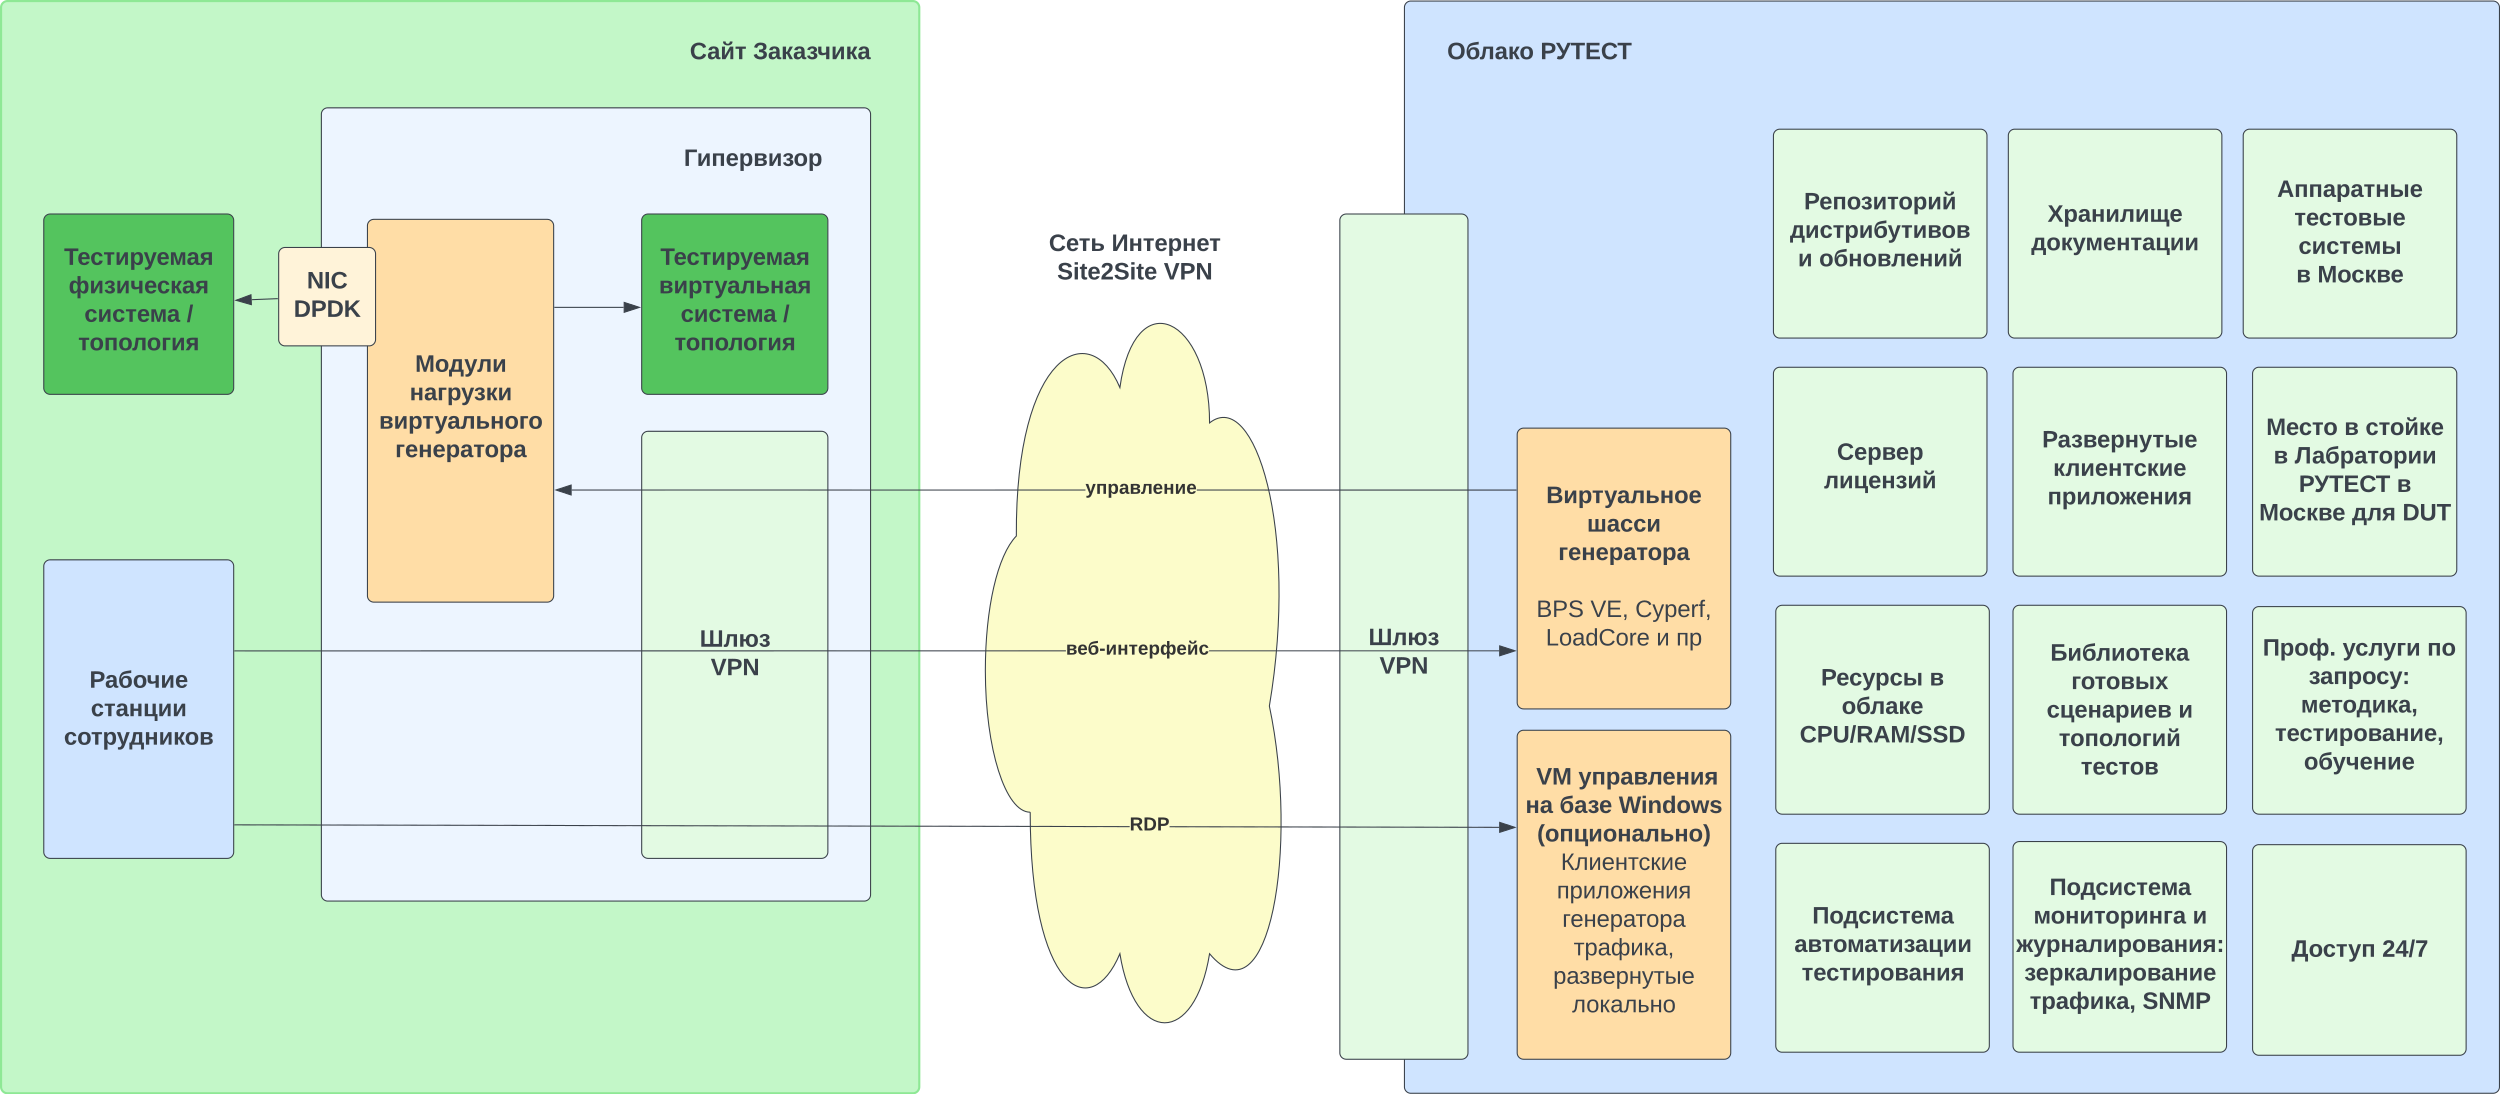 <?xml version="1.0" encoding="UTF-8"?> <svg xmlns="http://www.w3.org/2000/svg" xmlns:xlink="http://www.w3.org/1999/xlink" xmlns:lucid="lucid" width="2341.5" height="1024.96"><g transform="translate(761 -6036.043)" lucid:page-tab-id="0_0"><path d="M-760 6043.04a6 6 0 0 1 6-6H94a6 6 0 0 1 6 6V7054a6 6 0 0 1-6 6h-848a6 6 0 0 1-6-6z" stroke="#8ee895" stroke-width="2" fill="#c3f7c8"></path><path d="M-460 6143.04a6 6 0 0 1 6-6H48.4a6 6 0 0 1 5.98 6V6874a6 6 0 0 1-6 6H-454a6 6 0 0 1-6-6z" stroke="#3a414a" fill="#edf5ff"></path><path d="M203.88 6796.76c-23.2 0-42-59.36-42-132.6 0-58.57 11.38-108 29.03-126.1-1.02-172.22 68.98-205.37 96.98-139.07 14-99.46 84-66.3 84 33.13 42-33.14 84 99.45 56 265.2 28 132.58 0 298.32-56 232.02-14 86.2-70 86.2-84 0-28 66.3-84 33.15-84-132.6z" stroke="#3a414a" fill="#fcfcca"></path><path d="M-416.85 6247.5a6 6 0 0 1 6-6h162.4a6 6 0 0 1 6 6V6594a6 6 0 0 1-6 6h-162.4a6 6 0 0 1-6-6z" stroke="#3a414a" fill="#ffdda6"></path><use xlink:href="#a" transform="matrix(1,0,0,1,-411.846,6246.502) translate(39.63 137.747)"></use><use xlink:href="#b" transform="matrix(1,0,0,1,-411.846,6246.502) translate(34.537 164.413)"></use><use xlink:href="#c" transform="matrix(1,0,0,1,-411.846,6246.502) translate(5.833 191.08)"></use><use xlink:href="#d" transform="matrix(1,0,0,1,-411.846,6246.502) translate(20.957 217.747)"></use><path d="M554.4 6043.04a6 6 0 0 1 6-6H1574a6 6 0 0 1 6 6V7054a6 6 0 0 1-6 6H560.4a6 6 0 0 1-6-6z" stroke="#3a414a" fill="#cfe4ff"></path><path d="M493.9 6242.5a6 6 0 0 1 6-6h108a6 6 0 0 1 6 6v779.63a6 6 0 0 1-6 6h-108a6 6 0 0 1-6-6z" stroke="#3a414a" fill="#e3fae3"></path><use xlink:href="#e" transform="matrix(1,0,0,1,498.885,6241.502) translate(55 372.122)"></use><use xlink:href="#f" transform="matrix(1,0,0,1,498.885,6241.502) translate(21.852 398.788)"></use><use xlink:href="#g" transform="matrix(1,0,0,1,498.885,6241.502) translate(32.191 425.455)"></use><path d="M594.4 6063.04a6 6 0 0 1 6-6h228a6 6 0 0 1 6 6v48a6 6 0 0 1-6 6h-228a6 6 0 0 1-6-6z" fill="none"></path><use xlink:href="#h" transform="matrix(1,0,0,1,594.385,6057.043) translate(0 34.444)"></use><use xlink:href="#i" transform="matrix(1,0,0,1,594.385,6057.043) translate(87.346 34.444)"></use><path d="M-160 6446a6 6 0 0 1 6-6H8.38a6 6 0 0 1 6 6v388a6 6 0 0 1-6 6H-154a6 6 0 0 1-6-6z" stroke="#3a414a" fill="#e3fae3"></path><use xlink:href="#j" transform="matrix(1,0,0,1,-155,6445) translate(82.5 170.122)"></use><use xlink:href="#k" transform="matrix(1,0,0,1,-155,6445) translate(49.352 196.788)"></use><use xlink:href="#l" transform="matrix(1,0,0,1,-155,6445) translate(59.691 223.455)"></use><path d="M181.88 6226a6 6 0 0 1 6-6h228a6 6 0 0 1 6 6v108a6 6 0 0 1-6 6h-228a6 6 0 0 1-6-6z" fill="none"></path><use xlink:href="#m" transform="matrix(1,0,0,1,181.885,6220) translate(39.475 51.111)"></use><use xlink:href="#n" transform="matrix(1,0,0,1,181.885,6220) translate(98.179 51.111)"></use><use xlink:href="#o" transform="matrix(1,0,0,1,181.885,6220) translate(47.253 77.778)"></use><use xlink:href="#p" transform="matrix(1,0,0,1,181.885,6220) translate(147.13 77.778)"></use><path d="M-205.62 6063.04a6 6 0 0 1 6-6h248a6 6 0 0 1 6 6v48a6 6 0 0 1-6 6h-248a6 6 0 0 1-6-6z" fill="none"></path><use xlink:href="#q" transform="matrix(1,0,0,1,-205.615,6057.043) translate(90.679 34.444)"></use><use xlink:href="#r" transform="matrix(1,0,0,1,-205.615,6057.043) translate(149.938 34.444)"></use><path d="M660 6726a6 6 0 0 1 6-6h188a6 6 0 0 1 6 6v296.13a6 6 0 0 1-6 6H666a6 6 0 0 1-6-6z" stroke="#3a414a" fill="#ffdda6"></path><use xlink:href="#s" transform="matrix(1,0,0,1,665,6725) translate(6.667 45.809)"></use><use xlink:href="#t" transform="matrix(1,0,0,1,665,6725) translate(12.84 45.809)"></use><use xlink:href="#u" transform="matrix(1,0,0,1,665,6725) translate(52.284 45.809)"></use><use xlink:href="#v" transform="matrix(1,0,0,1,665,6725) translate(2.747 72.476)"></use><use xlink:href="#w" transform="matrix(1,0,0,1,665,6725) translate(34.66 72.476)"></use><use xlink:href="#x" transform="matrix(1,0,0,1,665,6725) translate(90.154 72.476)"></use><use xlink:href="#y" transform="matrix(1,0,0,1,665,6725) translate(13.611 99.142)"></use><use xlink:href="#z" transform="matrix(1,0,0,1,665,6725) translate(35.864 125.809)"></use><use xlink:href="#A" transform="matrix(1,0,0,1,665,6725) translate(32.099 152.476)"></use><use xlink:href="#B" transform="matrix(1,0,0,1,665,6725) translate(37.191 179.142)"></use><use xlink:href="#C" transform="matrix(1,0,0,1,665,6725) translate(47.901 205.809)"></use><use xlink:href="#D" transform="matrix(1,0,0,1,665,6725) translate(28.704 232.476)"></use><use xlink:href="#E" transform="matrix(1,0,0,1,665,6725) translate(46.42 259.142)"></use><path d="M-160 6242.5a6 6 0 0 1 6-6H8.38a6 6 0 0 1 6 6v156.88a6 6 0 0 1-6 6H-154a6 6 0 0 1-6-6z" stroke="#3a414a" fill="#54c45e"></path><use xlink:href="#F" transform="matrix(1,0,0,1,-155,6241.502) translate(12.5 42.622)"></use><use xlink:href="#G" transform="matrix(1,0,0,1,-155,6241.502) translate(11.142 69.288)"></use><use xlink:href="#H" transform="matrix(1,0,0,1,-155,6241.502) translate(31.481 95.955)"></use><use xlink:href="#I" transform="matrix(1,0,0,1,-155,6241.502) translate(127.346 95.955)"></use><use xlink:href="#J" transform="matrix(1,0,0,1,-155,6241.502) translate(25.741 122.622)"></use><path d="M-145.62 6163.04a6 6 0 0 1 6-6h168a6 6 0 0 1 6 6v48a6 6 0 0 1-6 6h-168a6 6 0 0 1-6-6z" fill="none"></path><use xlink:href="#K" transform="matrix(1,0,0,1,-145.615,6157.043) translate(25.154 34.444)"></use><path d="M-241.46 6323.92h64.58" stroke="#3a414a" fill="none"></path><path d="M-241.45 6324.4h-.5v-.96h.5z" stroke="#3a414a" stroke-width=".05" fill="#3a414a"></path><path d="M-162.12 6323.92l-14.26 4.63v-9.27z" stroke="#3a414a" fill="#3a414a"></path><path d="M-720 6242.5a6 6 0 0 1 6-6h165.87a6 6 0 0 1 6 6v156.88a6 6 0 0 1-6 6H-714a6 6 0 0 1-6-6z" stroke="#3a414a" fill="#54c45e"></path><use xlink:href="#F" transform="matrix(1,0,0,1,-715,6241.502) translate(14 42.622)"></use><use xlink:href="#L" transform="matrix(1,0,0,1,-715,6241.502) translate(18.29 69.288)"></use><use xlink:href="#H" transform="matrix(1,0,0,1,-715,6241.502) translate(32.981 95.955)"></use><use xlink:href="#M" transform="matrix(1,0,0,1,-715,6241.502) translate(128.846 95.955)"></use><use xlink:href="#N" transform="matrix(1,0,0,1,-715,6241.502) translate(27.241 122.622)"></use><path d="M-501 6315.76l-24.26.97" stroke="#3a414a" fill="none"></path><path d="M-500.5 6316.22l-.5.02-.03-.95.53-.03z" stroke="#3a414a" stroke-width=".05" fill="#3a414a"></path><path d="M-540 6317.3l14.06-5.18.37 9.26z" stroke="#3a414a" fill="#3a414a"></path><path d="M-500 6273.83a6 6 0 0 1 6-6h78.75a6 6 0 0 1 6 6V6354a6 6 0 0 1-6 6H-494a6 6 0 0 1-6-6z" stroke="#3a414a" fill="#fff3d9"></path><use xlink:href="#O" transform="matrix(1,0,0,1,-495,6272.832) translate(21.426 33.34)"></use><use xlink:href="#P" transform="matrix(1,0,0,1,-495,6272.832) translate(9.111 60.007)"></use><path d="M-720 6566.38a6 6 0 0 1 6-6h165.87a6 6 0 0 1 6 6V6834a6 6 0 0 1-6 6H-714a6 6 0 0 1-6-6z" stroke="#3a414a" fill="#cfe4ff"></path><use xlink:href="#Q" transform="matrix(1,0,0,1,-715,6565.376) translate(37.796 114.809)"></use><use xlink:href="#R" transform="matrix(1,0,0,1,-715,6565.376) translate(39.062 141.476)"></use><use xlink:href="#S" transform="matrix(1,0,0,1,-715,6565.376) translate(13.877 168.142)"></use><path d="M643.12 6810.47v.95l-308.68-.6v-.96zm-346.1-.68v.94l-838.15-1.66v-.95z" stroke="#3a414a" stroke-width=".05" fill="#3a414a"></path><path d="M-541.1 6808.13l-.02.95h-.5v-.95z" fill="#3a414a"></path><path stroke="#3a414a" stroke-width=".05" fill="#3a414a"></path><path d="M657.88 6810.98l-14.27 4.6.02-9.27z" fill="#3a414a"></path><path d="M659.42 6810.98l-16.3 5.26.03-10.58zm-15.34 3.95l12.26-3.95-12.24-4z" stroke="#3a414a" stroke-width=".05" fill="#3a414a"></path><use xlink:href="#T" transform="matrix(1,0,0,1,297.008,6799.634) translate(0 14.222)"></use><path d="M237.32 6646.1l-778.45.04v-.95l778.45-.05zm405.8-.02H371.45v-.94h271.67z" stroke="#3a414a" stroke-width=".05" fill="#3a414a"></path><path d="M-541.1 6646.14h-.53v-.95h.5z" fill="#3a414a"></path><path stroke="#3a414a" stroke-width=".05" fill="#3a414a"></path><path d="M657.88 6645.6l-14.26 4.64v-9.27z" fill="#3a414a"></path><path d="M659.42 6645.6l-16.28 5.3v-10.6zm-15.33 3.98l12.25-3.98-12.26-3.98z" stroke="#3a414a" stroke-width=".05" fill="#3a414a"></path><g><use xlink:href="#U" transform="matrix(1,0,0,1,237.323,6634.954) translate(0 14.222)"></use></g><path d="M660 6443.04a6 6 0 0 1 6-6h188a6 6 0 0 1 6 6V6694a6 6 0 0 1-6 6H666a6 6 0 0 1-6-6z" stroke="#3a414a" fill="#ffdda6"></path><g><use xlink:href="#V" transform="matrix(1,0,0,1,665,6442.043) translate(22.191 65.215)"></use><use xlink:href="#W" transform="matrix(1,0,0,1,665,6442.043) translate(60.401 91.882)"></use><use xlink:href="#X" transform="matrix(1,0,0,1,665,6442.043) translate(33.457 118.549)"></use><use xlink:href="#Y" transform="matrix(1,0,0,1,665,6442.043) translate(95 145.215)"></use><use xlink:href="#Z" transform="matrix(1,0,0,1,665,6442.043) translate(12.963 171.882)"></use><use xlink:href="#aa" transform="matrix(1,0,0,1,665,6442.043) translate(63.58 171.882)"></use><use xlink:href="#ab" transform="matrix(1,0,0,1,665,6442.043) translate(105.556 171.882)"></use><use xlink:href="#ac" transform="matrix(1,0,0,1,665,6442.043) translate(21.759 198.549)"></use><use xlink:href="#ad" transform="matrix(1,0,0,1,665,6442.043) translate(125.34 198.549)"></use><use xlink:href="#ae" transform="matrix(1,0,0,1,665,6442.043) translate(143.92 198.549)"></use></g><path d="M659 6494.57v.95l-299.06-.02v-.95zm-403.4-.02v.95l-481.18-.04v-.95z" stroke="#3a414a" stroke-width=".05" fill="#3a414a"></path><path d="M659.5 6494.57v.95h-.5v-.95z" fill="#3a414a"></path><path stroke="#3a414a" stroke-width=".05" fill="#3a414a"></path><path d="M-226.08 6499.62l-14.26-4.63 14.26-4.65z" fill="#3a414a"></path><path d="M-225.6 6500.28l-16.28-5.3 16.28-5.28zm-13.2-5.3l12.25 4V6491z" stroke="#3a414a" stroke-width=".05" fill="#3a414a"></path><g><use xlink:href="#af" transform="matrix(1,0,0,1,255.589,6484.358) translate(0 14.222)"></use></g><path d="M900 6163.04a6 6 0 0 1 6-6h188a6 6 0 0 1 6 6v183.65a6 6 0 0 1-6 6H906a6 6 0 0 1-6-6z" stroke="#3a414a" fill="#e3fae3"></path><g><use xlink:href="#ag" transform="matrix(1,0,0,1,905,6162.043) translate(23.642 70.09)"></use><use xlink:href="#ah" transform="matrix(1,0,0,1,905,6162.043) translate(10.463 96.757)"></use><use xlink:href="#ai" transform="matrix(1,0,0,1,905,6162.043) translate(17.963 123.424)"></use><use xlink:href="#aj" transform="matrix(1,0,0,1,905,6162.043) translate(37.778 123.424)"></use></g><path d="M1120 6163.04a6 6 0 0 1 6-6h188a6 6 0 0 1 6 6v183.65a6 6 0 0 1-6 6h-188a6 6 0 0 1-6-6z" stroke="#3a414a" fill="#e3fae3"></path><g><use xlink:href="#ak" transform="matrix(1,0,0,1,1125,6162.043) translate(31.759 81.715)"></use><use xlink:href="#al" transform="matrix(1,0,0,1,1125,6162.043) translate(16.481 108.382)"></use></g><path d="M900 6386a6 6 0 0 1 6-6h188a6 6 0 0 1 6 6v183.65a6 6 0 0 1-6 6H906a6 6 0 0 1-6-6z" stroke="#3a414a" fill="#e3fae3"></path><g><use xlink:href="#am" transform="matrix(1,0,0,1,905,6385) translate(54.475 81.715)"></use><use xlink:href="#an" transform="matrix(1,0,0,1,905,6385) translate(42.315 108.382)"></use></g><path d="M1124.38 6386a6 6 0 0 1 6-6h188a6 6 0 0 1 6 6v183.65a6 6 0 0 1-6 6h-188a6 6 0 0 1-6-6z" stroke="#3a414a" fill="#e3fae3"></path><g><use xlink:href="#ao" transform="matrix(1,0,0,1,1129.385,6385) translate(22.284 70.09)"></use><use xlink:href="#ap" transform="matrix(1,0,0,1,1129.385,6385) translate(32.593 96.757)"></use><use xlink:href="#aq" transform="matrix(1,0,0,1,1129.385,6385) translate(27.346 123.424)"></use></g><path d="M902.2 6608.96a6 6 0 0 1 6-6h188a6 6 0 0 1 6 6v183.64a6 6 0 0 1-6 6h-188a6 6 0 0 1-6-6z" stroke="#3a414a" fill="#e3fae3"></path><g><use xlink:href="#ar" transform="matrix(1,0,0,1,907.192,6607.957) translate(37.346 70.09)"></use><use xlink:href="#as" transform="matrix(1,0,0,1,907.192,6607.957) translate(139.012 70.09)"></use><use xlink:href="#at" transform="matrix(1,0,0,1,907.192,6607.957) translate(56.728 96.757)"></use><use xlink:href="#au" transform="matrix(1,0,0,1,907.192,6607.957) translate(17.407 123.424)"></use></g><path d="M1124.38 6608.96a6 6 0 0 1 6-6h188a6 6 0 0 1 6 6v183.64a6 6 0 0 1-6 6h-188a6 6 0 0 1-6-6z" stroke="#3a414a" fill="#e3fae3"></path><g><use xlink:href="#av" transform="matrix(1,0,0,1,1129.385,6607.957) translate(29.969 46.84)"></use><use xlink:href="#aw" transform="matrix(1,0,0,1,1129.385,6607.957) translate(49.568 73.507)"></use><use xlink:href="#ax" transform="matrix(1,0,0,1,1129.385,6607.957) translate(26.481 100.174)"></use><use xlink:href="#ay" transform="matrix(1,0,0,1,1129.385,6607.957) translate(149.877 100.174)"></use><use xlink:href="#az" transform="matrix(1,0,0,1,1129.385,6607.957) translate(37.901 126.84)"></use><use xlink:href="#aA" transform="matrix(1,0,0,1,1129.385,6607.957) translate(58.519 153.507)"></use></g><path d="M902.2 6831.9a6 6 0 0 1 6-6h188a6 6 0 0 1 6 6v183.66a6 6 0 0 1-6 6h-188a6 6 0 0 1-6-6z" stroke="#3a414a" fill="#e3fae3"></path><g><use xlink:href="#aB" transform="matrix(1,0,0,1,907.192,6830.914) translate(29.204 70.09)"></use><use xlink:href="#aC" transform="matrix(1,0,0,1,907.192,6830.914) translate(12.321 96.757)"></use><use xlink:href="#aD" transform="matrix(1,0,0,1,907.192,6830.914) translate(19.265 123.424)"></use></g><path d="M1124.38 6830.25a6 6 0 0 1 6-6h188a6 6 0 0 1 6 6v185.3a6 6 0 0 1-6 6h-188a6 6 0 0 1-6-6z" stroke="#3a414a" fill="#e3fae3"></path><g><use xlink:href="#aB" transform="matrix(1,0,0,1,1129.385,6829.251) translate(29.204 45.111)"></use><use xlink:href="#aE" transform="matrix(1,0,0,1,1129.385,6829.251) translate(14.173 71.778)"></use><use xlink:href="#ay" transform="matrix(1,0,0,1,1129.385,6829.251) translate(163.185 71.778)"></use><use xlink:href="#aF" transform="matrix(1,0,0,1,1129.385,6829.251) translate(-1.907 98.444)"></use><use xlink:href="#aG" transform="matrix(1,0,0,1,1129.385,6829.251) translate(5.593 125.111)"></use><use xlink:href="#aH" transform="matrix(1,0,0,1,1129.385,6829.251) translate(10.654 151.778)"></use><use xlink:href="#aI" transform="matrix(1,0,0,1,1129.385,6829.251) translate(116.272 151.778)"></use></g><path d="M1340 6163.04a6 6 0 0 1 6-6h188a6 6 0 0 1 6 6v183.65a6 6 0 0 1-6 6h-188a6 6 0 0 1-6-6z" stroke="#3a414a" fill="#e3fae3"></path><g><use xlink:href="#aJ" transform="matrix(1,0,0,1,1345,6162.043) translate(26.728 58.465)"></use><use xlink:href="#aK" transform="matrix(1,0,0,1,1345,6162.043) translate(42.87 85.132)"></use><use xlink:href="#aL" transform="matrix(1,0,0,1,1345,6162.043) translate(46.698 111.799)"></use><use xlink:href="#aM" transform="matrix(1,0,0,1,1345,6162.043) translate(44.691 138.465)"></use><use xlink:href="#aN" transform="matrix(1,0,0,1,1345,6162.043) translate(64.506 138.465)"></use></g><path d="M1348.77 6386a6 6 0 0 1 6-6H1534a6 6 0 0 1 6 6v183.65a6 6 0 0 1-6 6h-179.23a6 6 0 0 1-6-6z" stroke="#3a414a" fill="#e3fae3"></path><g><use xlink:href="#aO" transform="matrix(1,0,0,1,1353.769,6385) translate(7.79 58.465)"></use><use xlink:href="#aP" transform="matrix(1,0,0,1,1353.769,6385) translate(80.877 58.465)"></use><use xlink:href="#aQ" transform="matrix(1,0,0,1,1353.769,6385) translate(100.691 58.465)"></use><use xlink:href="#aR" transform="matrix(1,0,0,1,1353.769,6385) translate(14.642 85.132)"></use><use xlink:href="#aS" transform="matrix(1,0,0,1,1353.769,6385) translate(34.457 85.132)"></use><use xlink:href="#aT" transform="matrix(1,0,0,1,1353.769,6385) translate(38.315 111.799)"></use><use xlink:href="#as" transform="matrix(1,0,0,1,1353.769,6385) translate(130.043 111.799)"></use><use xlink:href="#aU" transform="matrix(1,0,0,1,1353.769,6385) translate(1.123 138.465)"></use><use xlink:href="#aV" transform="matrix(1,0,0,1,1353.769,6385) translate(88.099 138.465)"></use><use xlink:href="#aW" transform="matrix(1,0,0,1,1353.769,6385) translate(135.383 138.465)"></use></g><path d="M1348.77 6610.17a6 6 0 0 1 6-6h188a6 6 0 0 1 6 6v182.43a6 6 0 0 1-6 6h-188a6 6 0 0 1-6-6z" stroke="#3a414a" fill="#e3fae3"></path><g><use xlink:href="#aX" transform="matrix(1,0,0,1,1353.769,6609.169) translate(4.537 40.903)"></use><use xlink:href="#aY" transform="matrix(1,0,0,1,1353.769,6609.169) translate(79.29 40.903)"></use><use xlink:href="#aZ" transform="matrix(1,0,0,1,1353.769,6609.169) translate(158.549 40.903)"></use><use xlink:href="#ba" transform="matrix(1,0,0,1,1353.769,6609.169) translate(47.562 67.569)"></use><use xlink:href="#bb" transform="matrix(1,0,0,1,1353.769,6609.169) translate(40.216 94.236)"></use><use xlink:href="#bc" transform="matrix(1,0,0,1,1353.769,6609.169) translate(15.988 120.903)"></use><use xlink:href="#bd" transform="matrix(1,0,0,1,1353.769,6609.169) translate(43.056 147.569)"></use></g><path d="M1348.77 6833.13a6 6 0 0 1 6-6h188a6 6 0 0 1 6 6v185.3a6 6 0 0 1-6 6h-188a6 6 0 0 1-6-6z" stroke="#3a414a" fill="#e3fae3"></path><g><use xlink:href="#be" transform="matrix(1,0,0,1,1353.769,6832.126) translate(31.426 100.028)"></use><use xlink:href="#bf" transform="matrix(1,0,0,1,1353.769,6832.126) translate(116.364 100.028)"></use></g><defs><path fill="#3a414a" d="M230 0l2-204L168 0h-37L68-204 70 0H24v-248h70l56 185 57-185h69V0h-46" id="bg"></path><path fill="#3a414a" d="M110-194c64 0 96 36 96 99 0 64-35 99-97 99-61 0-95-36-95-99 0-62 34-99 96-99zm-1 164c35 0 45-28 45-65 0-40-10-65-43-65-34 0-45 26-45 65 0 36 10 65 43 65" id="bh"></path><path fill="#3a414a" d="M147-157h-42c-8 43-13 90-29 124h71v-124zM24-33c25-41 30-96 40-157h132v157h26V72h-43V0H46v72H2V-33h22" id="bi"></path><path fill="#3a414a" d="M123 10C108 53 80 86 19 72V37c35 8 53-11 59-39L3-190h52l48 148c12-52 28-100 44-148h51" id="bj"></path><path fill="#3a414a" d="M154 0v-157H99C89-107 89-44 65-9 54 6 26 5 4 1v-33c46 5 36-55 46-98 6-25 3-25 8-60h146V0h-50" id="bk"></path><path fill="#3a414a" d="M71-190L68-54l78-136h50V0h-45l3-136L78 0H25v-190h46" id="bl"></path><g id="a"><use transform="matrix(0.062,0,0,0.062,0,0)" xlink:href="#bg"></use><use transform="matrix(0.062,0,0,0.062,18.457,0)" xlink:href="#bh"></use><use transform="matrix(0.062,0,0,0.062,31.667,0)" xlink:href="#bi"></use><use transform="matrix(0.062,0,0,0.062,45.988,0)" xlink:href="#bj"></use><use transform="matrix(0.062,0,0,0.062,58.025,0)" xlink:href="#bk"></use><use transform="matrix(0.062,0,0,0.062,72.099,0)" xlink:href="#bl"></use></g><path fill="#3a414a" d="M75-190v75h68v-75h49V0h-49v-81H75V0H25v-190h50" id="bm"></path><path fill="#3a414a" d="M133-34C117-15 103 5 69 4 32 3 11-16 11-54c-1-60 55-63 116-61 1-26-3-47-28-47-18 1-26 9-28 27l-52-2c7-38 36-58 82-57s74 22 75 68l1 82c-1 14 12 18 25 15v27c-30 8-71 5-69-32zm-48 3c29 0 43-24 42-57-32 0-66-3-65 30 0 17 8 27 23 27" id="bn"></path><path fill="#3a414a" d="M140-190v33H75V0H25v-190h115" id="bo"></path><path fill="#3a414a" d="M135-194c53 0 70 44 70 98 0 56-19 98-73 100-31 1-45-17-59-34 3 33 2 69 2 105H25l-1-265h48c2 10 0 23 3 31 11-24 29-35 60-35zM114-30c33 0 39-31 40-66 0-38-9-64-40-64-56 0-55 130 0 130" id="bp"></path><path fill="#3a414a" d="M167-53c1 59-90 70-131 42-13-9-22-23-27-40l43-7c1 32 65 40 64 3-1-25-25-28-52-28v-31c25 0 50-2 50-26 0-32-58-28-59 3l-41-4c4-67 144-74 147-3 1 30-22 38-44 45 28 3 49 16 50 46" id="bq"></path><path fill="#3a414a" d="M25-190h50v81c22-2 24-18 33-36l22-45h49c-19 30-32 64-55 90L180 0h-50L89-81c-3 2-9 2-14 2V0H25v-190" id="br"></path><g id="b"><use transform="matrix(0.062,0,0,0.062,0,0)" xlink:href="#bm"></use><use transform="matrix(0.062,0,0,0.062,13.395,0)" xlink:href="#bn"></use><use transform="matrix(0.062,0,0,0.062,25.741,0)" xlink:href="#bo"></use><use transform="matrix(0.062,0,0,0.062,34.938,0)" xlink:href="#bp"></use><use transform="matrix(0.062,0,0,0.062,48.148,0)" xlink:href="#bj"></use><use transform="matrix(0.062,0,0,0.062,60.185,0)" xlink:href="#bq"></use><use transform="matrix(0.062,0,0,0.062,71.173,0)" xlink:href="#br"></use><use transform="matrix(0.062,0,0,0.062,82.284,0)" xlink:href="#bl"></use></g><path fill="#3a414a" d="M207-55C206 19 99-3 25 0v-190c69 5 172-21 177 47 2 30-24 34-43 44 27 3 48 13 48 44zm-50-2c0-36-48-24-82-26v52c34-2 82 10 82-26zm-7-80c0-31-45-20-75-22v45c31-3 75 10 75-23" id="bs"></path><path fill="#3a414a" d="M10-190h156v33h-53V0H63v-157H10v-33" id="bt"></path><path fill="#3a414a" d="M206-58C204 19 101-3 25 0v-190h50v76c63-1 132-4 131 56zm-50 0c0-33-48-23-81-25v52c34-2 81 8 81-27" id="bu"></path><g id="c"><use transform="matrix(0.062,0,0,0.062,0,0)" xlink:href="#bs"></use><use transform="matrix(0.062,0,0,0.062,13.642,0)" xlink:href="#bl"></use><use transform="matrix(0.062,0,0,0.062,27.284,0)" xlink:href="#bp"></use><use transform="matrix(0.062,0,0,0.062,40.494,0)" xlink:href="#bt"></use><use transform="matrix(0.062,0,0,0.062,51.914,0)" xlink:href="#bj"></use><use transform="matrix(0.062,0,0,0.062,63.951,0)" xlink:href="#bn"></use><use transform="matrix(0.062,0,0,0.062,76.296,0)" xlink:href="#bk"></use><use transform="matrix(0.062,0,0,0.062,90.37,0)" xlink:href="#bu"></use><use transform="matrix(0.062,0,0,0.062,104.012,0)" xlink:href="#bm"></use><use transform="matrix(0.062,0,0,0.062,117.407,0)" xlink:href="#bh"></use><use transform="matrix(0.062,0,0,0.062,130.926,0)" xlink:href="#bo"></use><use transform="matrix(0.062,0,0,0.062,139.815,0)" xlink:href="#bh"></use></g><path fill="#3a414a" d="M185-48c-13 30-37 53-82 52C43 2 14-33 14-96s30-98 90-98c62 0 83 45 84 108H66c0 31 8 55 39 56 18 0 30-7 34-22zm-45-69c5-46-57-63-70-21-2 6-4 13-4 21h74" id="bv"></path><g id="d"><use transform="matrix(0.062,0,0,0.062,0,0)" xlink:href="#bo"></use><use transform="matrix(0.062,0,0,0.062,9.198,0)" xlink:href="#bv"></use><use transform="matrix(0.062,0,0,0.062,21.543,0)" xlink:href="#bm"></use><use transform="matrix(0.062,0,0,0.062,34.938,0)" xlink:href="#bv"></use><use transform="matrix(0.062,0,0,0.062,47.284,0)" xlink:href="#bp"></use><use transform="matrix(0.062,0,0,0.062,60.802,0)" xlink:href="#bn"></use><use transform="matrix(0.062,0,0,0.062,73.148,0)" xlink:href="#bt"></use><use transform="matrix(0.062,0,0,0.062,83.704,0)" xlink:href="#bh"></use><use transform="matrix(0.062,0,0,0.062,97.222,0)" xlink:href="#bp"></use><use transform="matrix(0.062,0,0,0.062,110.741,0)" xlink:href="#bn"></use></g><path fill="#3a414a" d="M24 0v-248h50v205h84v-205h48v205h83v-205h49V0H24" id="bw"></path><path fill="#3a414a" d="M201-194c63 0 92 36 92 99 1 63-33 99-93 99-55 0-85-33-91-85H75V0H25v-190h50v75h35c7-49 36-79 91-79zm-1 164c32 0 42-26 42-65s-9-65-40-65c-32 0-42 27-42 65 1 35 8 65 40 65" id="bx"></path><g id="f"><use transform="matrix(0.062,0,0,0.062,0,0)" xlink:href="#bw"></use><use transform="matrix(0.062,0,0,0.062,22.284,0)" xlink:href="#bk"></use><use transform="matrix(0.062,0,0,0.062,36.358,0)" xlink:href="#bx"></use><use transform="matrix(0.062,0,0,0.062,55.309,0)" xlink:href="#bq"></use></g><path fill="#3a414a" d="M147 0H94L2-248h55l64 206c17-72 42-137 63-206h54" id="by"></path><path fill="#3a414a" d="M24-248c93 1 206-16 204 79-1 75-69 88-152 82V0H24v-248zm52 121c47 0 100 7 100-41 0-47-54-39-100-39v80" id="bz"></path><path fill="#3a414a" d="M175 0L67-191c6 58 2 128 3 191H24v-248h59L193-55c-6-58-2-129-3-193h46V0h-61" id="bA"></path><g id="g"><use transform="matrix(0.062,0,0,0.062,0,0)" xlink:href="#by"></use><use transform="matrix(0.062,0,0,0.062,14.815,0)" xlink:href="#bz"></use><use transform="matrix(0.062,0,0,0.062,29.63,0)" xlink:href="#bA"></use></g><path fill="#3a414a" d="M140-251c80 0 125 45 125 126S219 4 139 4C58 4 15-44 15-125s44-126 125-126zm-1 214c52 0 73-35 73-88 0-50-21-86-72-86-52 0-73 35-73 86s22 88 72 88" id="bB"></path><path fill="#3a414a" d="M111-30c34 0 45-22 45-58s-9-59-42-59c-34 0-45 23-45 59 0 35 10 58 42 58zm-65-95c11-34 33-56 77-56 59 0 85 31 85 92 1 63-35 89-97 93C-12 13-8-201 74-238c33-15 81-20 124-26v41c-70 13-161 1-152 98" id="bC"></path><g id="h"><use transform="matrix(0.062,0,0,0.062,0,0)" xlink:href="#bB"></use><use transform="matrix(0.062,0,0,0.062,17.284,0)" xlink:href="#bC"></use><use transform="matrix(0.062,0,0,0.062,30.432,0)" xlink:href="#bk"></use><use transform="matrix(0.062,0,0,0.062,44.506,0)" xlink:href="#bn"></use><use transform="matrix(0.062,0,0,0.062,56.852,0)" xlink:href="#br"></use><use transform="matrix(0.062,0,0,0.062,67.654,0)" xlink:href="#bh"></use></g><path fill="#3a414a" d="M24-248c93 1 206-16 204 79-1 75-69 88-152 82V0H24v-248zm52 121c47 0 100 7 100-41 0-47-54-39-100-39v80" id="bD"></path><path fill="#3a414a" d="M30-50c33 19 62-5 68-34L0-248h54l68 120 53-120h52L121-30C107 3 53 14 15-7" id="bE"></path><path fill="#3a414a" d="M136-208V0H84v-208H4v-40h212v40h-80" id="bF"></path><path fill="#3a414a" d="M24 0v-248h195v40H76v63h132v40H76v65h150V0H24" id="bG"></path><path fill="#3a414a" d="M67-125c0 53 21 87 73 88 37 1 54-22 65-47l45 17C233-25 199 4 140 4 58 4 20-42 15-125 8-235 124-281 211-232c18 10 29 29 36 50l-46 12c-8-25-30-41-62-41-52 0-71 34-72 86" id="bH"></path><g id="i"><use transform="matrix(0.062,0,0,0.062,0,0)" xlink:href="#bD"></use><use transform="matrix(0.062,0,0,0.062,14.506,0)" xlink:href="#bE"></use><use transform="matrix(0.062,0,0,0.062,28.272,0)" xlink:href="#bF"></use><use transform="matrix(0.062,0,0,0.062,41.79,0)" xlink:href="#bG"></use><use transform="matrix(0.062,0,0,0.062,56.605,0)" xlink:href="#bH"></use><use transform="matrix(0.062,0,0,0.062,72.037,0)" xlink:href="#bF"></use></g><g id="k"><use transform="matrix(0.062,0,0,0.062,0,0)" xlink:href="#bw"></use><use transform="matrix(0.062,0,0,0.062,22.284,0)" xlink:href="#bk"></use><use transform="matrix(0.062,0,0,0.062,36.358,0)" xlink:href="#bx"></use><use transform="matrix(0.062,0,0,0.062,55.309,0)" xlink:href="#bq"></use></g><g id="l"><use transform="matrix(0.062,0,0,0.062,0,0)" xlink:href="#by"></use><use transform="matrix(0.062,0,0,0.062,14.815,0)" xlink:href="#bz"></use><use transform="matrix(0.062,0,0,0.062,29.63,0)" xlink:href="#bA"></use></g><g id="m"><use transform="matrix(0.062,0,0,0.062,0,0)" xlink:href="#bH"></use><use transform="matrix(0.062,0,0,0.062,15.988,0)" xlink:href="#bv"></use><use transform="matrix(0.062,0,0,0.062,28.025,0)" xlink:href="#bt"></use><use transform="matrix(0.062,0,0,0.062,38.889,0)" xlink:href="#bu"></use></g><path fill="#3a414a" d="M24 0v-248h46L69-55l107-193h59V0h-46l1-191L83 0H24" id="bI"></path><g id="n"><use transform="matrix(0.062,0,0,0.062,0,0)" xlink:href="#bI"></use><use transform="matrix(0.062,0,0,0.062,15.926,0)" xlink:href="#bm"></use><use transform="matrix(0.062,0,0,0.062,29.321,0)" xlink:href="#bt"></use><use transform="matrix(0.062,0,0,0.062,40.185,0)" xlink:href="#bv"></use><use transform="matrix(0.062,0,0,0.062,52.531,0)" xlink:href="#bp"></use><use transform="matrix(0.062,0,0,0.062,66.049,0)" xlink:href="#bm"></use><use transform="matrix(0.062,0,0,0.062,79.444,0)" xlink:href="#bv"></use><use transform="matrix(0.062,0,0,0.062,91.481,0)" xlink:href="#bt"></use></g><path fill="#3a414a" d="M169-182c-1-43-94-46-97-3 18 66 151 10 154 114 3 95-165 93-204 36-6-8-10-19-12-30l50-8c3 46 112 56 116 5-17-69-150-10-154-114-4-87 153-88 188-35 5 8 8 18 10 28" id="bJ"></path><path fill="#3a414a" d="M25-224v-37h50v37H25zM25 0v-190h50V0H25" id="bK"></path><path fill="#3a414a" d="M115-3C79 11 28 4 28-45v-112H4v-33h27l15-45h31v45h36v33H77v99c-1 23 16 31 38 25v30" id="bL"></path><path fill="#3a414a" d="M185-48c-13 30-37 53-82 52C43 2 14-33 14-96s30-98 90-98c62 0 83 45 84 108H66c0 31 8 55 39 56 18 0 30-7 34-22zm-45-69c5-46-57-63-70-21-2 6-4 13-4 21h74" id="bM"></path><path fill="#3a414a" d="M182-182c0 78-84 86-111 141h115V0H12c-6-101 99-100 120-180 1-22-12-31-33-32-23 0-32 14-35 34l-49-3c5-45 32-70 84-70 51 0 83 22 83 69" id="bN"></path><g id="o"><use transform="matrix(0.062,0,0,0.062,0,0)" xlink:href="#bJ"></use><use transform="matrix(0.062,0,0,0.062,14.815,0)" xlink:href="#bK"></use><use transform="matrix(0.062,0,0,0.062,20.988,0)" xlink:href="#bL"></use><use transform="matrix(0.062,0,0,0.062,28.333,0)" xlink:href="#bM"></use><use transform="matrix(0.062,0,0,0.062,40.679,0)" xlink:href="#bN"></use><use transform="matrix(0.062,0,0,0.062,53.025,0)" xlink:href="#bJ"></use><use transform="matrix(0.062,0,0,0.062,67.84,0)" xlink:href="#bK"></use><use transform="matrix(0.062,0,0,0.062,74.012,0)" xlink:href="#bL"></use><use transform="matrix(0.062,0,0,0.062,81.358,0)" xlink:href="#bM"></use></g><g id="p"><use transform="matrix(0.062,0,0,0.062,0,0)" xlink:href="#by"></use><use transform="matrix(0.062,0,0,0.062,14.815,0)" xlink:href="#bz"></use><use transform="matrix(0.062,0,0,0.062,29.63,0)" xlink:href="#bA"></use></g><path fill="#3a414a" d="M184-268c7 76-131 80-142 15-1-5-1-10-1-15h39c1 22 10 35 32 35s31-13 32-35h40zM71-190L68-54l78-136h50V0h-45l3-136L78 0H25v-190h46" id="bO"></path><g id="q"><use transform="matrix(0.062,0,0,0.062,0,0)" xlink:href="#bH"></use><use transform="matrix(0.062,0,0,0.062,16.235,0)" xlink:href="#bn"></use><use transform="matrix(0.062,0,0,0.062,28.58,0)" xlink:href="#bO"></use><use transform="matrix(0.062,0,0,0.062,42.222,0)" xlink:href="#bt"></use></g><path fill="#3a414a" d="M209-70c3 90-151 93-187 34-5-9-10-18-14-29l46-16c10 24 24 44 58 44 27 0 46-10 46-35-1-32-31-34-68-34v-40c35 1 63-3 63-34 0-23-16-34-41-33-31 0-43 20-51 43l-47-10c14-43 42-71 99-71 51 0 90 18 90 64 0 34-20 53-50 59 32 5 56 21 56 58" id="bP"></path><path fill="#3a414a" d="M135-73C95-53 15-45 15-113v-77h49c4 41-18 104 39 95l32-8v-87h49V0h-49v-73" id="bQ"></path><g id="r"><use transform="matrix(0.062,0,0,0.062,0,0)" xlink:href="#bP"></use><use transform="matrix(0.062,0,0,0.062,13.889,0)" xlink:href="#bn"></use><use transform="matrix(0.062,0,0,0.062,26.235,0)" xlink:href="#br"></use><use transform="matrix(0.062,0,0,0.062,37.346,0)" xlink:href="#bn"></use><use transform="matrix(0.062,0,0,0.062,49.938,0)" xlink:href="#bq"></use><use transform="matrix(0.062,0,0,0.062,60.062,0)" xlink:href="#bQ"></use><use transform="matrix(0.062,0,0,0.062,72.963,0)" xlink:href="#bl"></use><use transform="matrix(0.062,0,0,0.062,86.605,0)" xlink:href="#br"></use><use transform="matrix(0.062,0,0,0.062,97.716,0)" xlink:href="#bn"></use></g><path fill="#3a414a" d="M230 0l2-204L168 0h-37L68-204 70 0H24v-248h70l56 185 57-185h69V0h-46" id="bR"></path><g id="t"><use transform="matrix(0.062,0,0,0.062,0,0)" xlink:href="#by"></use><use transform="matrix(0.062,0,0,0.062,14.815,0)" xlink:href="#bR"></use></g><path fill="#3a414a" d="M192-190V0h-49v-157H75V0H25v-190h167" id="bS"></path><path fill="#3a414a" d="M15-136c0-71 99-51 170-54V0h-50v-76h-33L54 0H0l56-83c-25-6-41-23-41-53zm51 3c0 32 38 26 70 26v-52c-31 1-70-6-70 26" id="bT"></path><g id="u"><use transform="matrix(0.062,0,0,0.062,0,0)" xlink:href="#bj"></use><use transform="matrix(0.062,0,0,0.062,12.346,0)" xlink:href="#bS"></use><use transform="matrix(0.062,0,0,0.062,25.741,0)" xlink:href="#bp"></use><use transform="matrix(0.062,0,0,0.062,39.259,0)" xlink:href="#bn"></use><use transform="matrix(0.062,0,0,0.062,51.605,0)" xlink:href="#bs"></use><use transform="matrix(0.062,0,0,0.062,64.938,0)" xlink:href="#bk"></use><use transform="matrix(0.062,0,0,0.062,78.704,0)" xlink:href="#bv"></use><use transform="matrix(0.062,0,0,0.062,91.049,0)" xlink:href="#bm"></use><use transform="matrix(0.062,0,0,0.062,104.444,0)" xlink:href="#bl"></use><use transform="matrix(0.062,0,0,0.062,118.086,0)" xlink:href="#bT"></use></g><g id="v"><use transform="matrix(0.062,0,0,0.062,0,0)" xlink:href="#bm"></use><use transform="matrix(0.062,0,0,0.062,13.395,0)" xlink:href="#bn"></use></g><g id="w"><use transform="matrix(0.062,0,0,0.062,0,0)" xlink:href="#bC"></use><use transform="matrix(0.062,0,0,0.062,13.704,0)" xlink:href="#bn"></use><use transform="matrix(0.062,0,0,0.062,26.296,0)" xlink:href="#bq"></use><use transform="matrix(0.062,0,0,0.062,36.975,0)" xlink:href="#bv"></use></g><path fill="#3a414a" d="M275 0h-61l-44-196L126 0H64L0-248h53L97-49l45-199h58l43 199 44-199h52" id="bU"></path><path fill="#3a414a" d="M135-194c87-1 58 113 63 194h-50c-7-57 23-157-34-157-59 0-34 97-39 157H25l-1-190h47c2 12-1 28 3 38 12-26 28-41 61-42" id="bV"></path><path fill="#3a414a" d="M88-194c31-1 46 15 58 34l-1-101h50l1 261h-48c-2-10 0-23-3-31C134-8 116 4 84 4 32 4 16-41 15-95c0-56 19-97 73-99zm17 164c33 0 40-30 41-66 1-37-9-64-41-64s-38 30-39 65c0 43 13 65 39 65" id="bW"></path><path fill="#3a414a" d="M110-194c64 0 96 36 96 99 0 64-35 99-97 99-61 0-95-36-95-99 0-62 34-99 96-99zm-1 164c35 0 45-28 45-65 0-40-10-65-43-65-34 0-45 26-45 65 0 36 10 65 43 65" id="bX"></path><path fill="#3a414a" d="M231 0h-52l-39-155L100 0H48L-1-190h46L77-45c9-52 24-97 36-145h53l37 145 32-145h46" id="bY"></path><path fill="#3a414a" d="M137-138c1-29-70-34-71-4 15 46 118 7 119 86 1 83-164 76-172 9l43-7c4 19 20 25 44 25 33 8 57-30 24-41C81-84 22-81 20-136c-2-80 154-74 161-7" id="bZ"></path><g id="x"><use transform="matrix(0.062,0,0,0.062,0,0)" xlink:href="#bU"></use><use transform="matrix(0.062,0,0,0.062,20.741,0)" xlink:href="#bK"></use><use transform="matrix(0.062,0,0,0.062,26.914,0)" xlink:href="#bV"></use><use transform="matrix(0.062,0,0,0.062,40.432,0)" xlink:href="#bW"></use><use transform="matrix(0.062,0,0,0.062,53.951,0)" xlink:href="#bX"></use><use transform="matrix(0.062,0,0,0.062,67.469,0)" xlink:href="#bY"></use><use transform="matrix(0.062,0,0,0.062,84.753,0)" xlink:href="#bZ"></use></g><path fill="#3a414a" d="M67-93c0 74 22 123 53 168H70C40 30 18-18 18-93s22-123 52-168h50c-32 44-53 94-53 168" id="ca"></path><path fill="#3a414a" d="M25 0v-190h50v157h68v-157h49v157h26V72h-43V0H25" id="cb"></path><path fill="#3a414a" d="M102-93c0 74-22 123-52 168H0C30 29 54-18 53-93c0-74-22-123-53-168h50c30 45 52 94 52 168" id="cc"></path><g id="y"><use transform="matrix(0.062,0,0,0.062,0,0)" xlink:href="#ca"></use><use transform="matrix(0.062,0,0,0.062,7.346,0)" xlink:href="#bh"></use><use transform="matrix(0.062,0,0,0.062,20.864,0)" xlink:href="#bS"></use><use transform="matrix(0.062,0,0,0.062,34.259,0)" xlink:href="#cb"></use><use transform="matrix(0.062,0,0,0.062,47.901,0)" xlink:href="#bl"></use><use transform="matrix(0.062,0,0,0.062,61.543,0)" xlink:href="#bh"></use><use transform="matrix(0.062,0,0,0.062,75.062,0)" xlink:href="#bm"></use><use transform="matrix(0.062,0,0,0.062,88.457,0)" xlink:href="#bn"></use><use transform="matrix(0.062,0,0,0.062,100.802,0)" xlink:href="#bk"></use><use transform="matrix(0.062,0,0,0.062,114.877,0)" xlink:href="#bu"></use><use transform="matrix(0.062,0,0,0.062,128.519,0)" xlink:href="#bm"></use><use transform="matrix(0.062,0,0,0.062,141.914,0)" xlink:href="#bh"></use><use transform="matrix(0.062,0,0,0.062,155.432,0)" xlink:href="#cc"></use></g><path fill="#3a414a" d="M94-120c-9 3-20 7-31 7V0H30v-248h33v109c41-1 47-27 65-55l36-54h35c-23 32-58 90-81 112L208 0h-39" id="cd"></path><path fill="#3a414a" d="M153 0v-167H87C74-108 81-27 38 0 29 5 12 6 2 1v-22c51 4 39-64 49-112 5-25 4-25 8-57h126V0h-32" id="ce"></path><path fill="#3a414a" d="M56-190L54-37l88-153h34V0h-30l2-153L59 0H25v-190h31" id="cf"></path><path fill="#3a414a" d="M100-194c63 0 86 42 84 106H49c0 40 14 67 53 68 26 1 43-12 49-29l28 8c-11 28-37 45-77 45C44 4 14-33 15-96c1-61 26-98 85-98zm52 81c6-60-76-77-97-28-3 7-6 17-6 28h103" id="cg"></path><path fill="#3a414a" d="M57-190v80h85v-80h32V0h-32v-87H57V0H25v-190h32" id="ch"></path><path fill="#3a414a" d="M6-190h153v23H98V0H67v-167H6v-23" id="ci"></path><path fill="#3a414a" d="M96-169c-40 0-48 33-48 73s9 75 48 75c24 0 41-14 43-38l32 2c-6 37-31 61-74 61-59 0-76-41-82-99-10-93 101-131 147-64 4 7 5 14 7 22l-32 3c-4-21-16-35-41-35" id="cj"></path><path fill="#3a414a" d="M75-87c-4 1-14 3-19 3V0H24v-190h32v83c26-2 31-21 43-41l26-42h33l-61 86L159 0h-35" id="ck"></path><g id="z"><use transform="matrix(0.062,0,0,0.062,0,0)" xlink:href="#cd"></use><use transform="matrix(0.062,0,0,0.062,12.901,0)" xlink:href="#ce"></use><use transform="matrix(0.062,0,0,0.062,25.864,0)" xlink:href="#cf"></use><use transform="matrix(0.062,0,0,0.062,38.272,0)" xlink:href="#cg"></use><use transform="matrix(0.062,0,0,0.062,50.617,0)" xlink:href="#ch"></use><use transform="matrix(0.062,0,0,0.062,62.84,0)" xlink:href="#ci"></use><use transform="matrix(0.062,0,0,0.062,72.716,0)" xlink:href="#cj"></use><use transform="matrix(0.062,0,0,0.062,83.827,0)" xlink:href="#ck"></use><use transform="matrix(0.062,0,0,0.062,93.519,0)" xlink:href="#cf"></use><use transform="matrix(0.062,0,0,0.062,105.926,0)" xlink:href="#cg"></use></g><path fill="#3a414a" d="M170-190V0h-32v-167H57V0H25v-190h145" id="cl"></path><path fill="#3a414a" d="M115-194c55 1 70 41 70 98S169 2 115 4C84 4 66-9 55-30l1 105H24l-1-265h31l2 30c10-21 28-34 59-34zm-8 174c40 0 45-34 45-75s-6-73-45-74c-42 0-51 32-51 76 0 43 10 73 51 73" id="cm"></path><path fill="#3a414a" d="M100-194c62-1 85 37 85 99 1 63-27 99-86 99S16-35 15-95c0-66 28-99 85-99zM99-20c44 1 53-31 53-75 0-43-8-75-51-75s-53 32-53 75 10 74 51 75" id="cn"></path><path fill="#3a414a" d="M156-87c-4 1-15 3-20 3V0h-31v-84c-5 0-16-2-20-3L36 0H1l62-104c-22-24-40-59-60-86h33l50 76c5 5 9 7 19 7v-83h31v83c27-1 31-21 43-41l26-42h33l-60 86L240 0h-36" id="co"></path><path fill="#3a414a" d="M20-138c-1-64 85-51 150-52V0h-32v-81H94L39 0H3l60-83c-28-5-43-24-43-55zm33 3c0 40 46 33 85 33v-66c-39 0-85-6-85 33" id="cp"></path><g id="A"><use transform="matrix(0.062,0,0,0.062,0,0)" xlink:href="#cl"></use><use transform="matrix(0.062,0,0,0.062,11.975,0)" xlink:href="#cm"></use><use transform="matrix(0.062,0,0,0.062,24.321,0)" xlink:href="#cf"></use><use transform="matrix(0.062,0,0,0.062,36.728,0)" xlink:href="#ce"></use><use transform="matrix(0.062,0,0,0.062,49.938,0)" xlink:href="#cn"></use><use transform="matrix(0.062,0,0,0.062,62.037,0)" xlink:href="#co"></use><use transform="matrix(0.062,0,0,0.062,76.852,0)" xlink:href="#cg"></use><use transform="matrix(0.062,0,0,0.062,89.198,0)" xlink:href="#ch"></use><use transform="matrix(0.062,0,0,0.062,101.42,0)" xlink:href="#cf"></use><use transform="matrix(0.062,0,0,0.062,113.827,0)" xlink:href="#cp"></use></g><path fill="#3a414a" d="M121-190v23H57V0H25v-190h96" id="cq"></path><path fill="#3a414a" d="M141-36C126-15 110 5 73 4 37 3 15-17 15-53c-1-64 63-63 125-63 3-35-9-54-41-54-24 1-41 7-42 31l-33-3c5-37 33-52 76-52 45 0 72 20 72 64v82c-1 20 7 32 28 27v20c-31 9-61-2-59-35zM48-53c0 20 12 33 32 33 41-3 63-29 60-74-43 2-92-5-92 41" id="cr"></path><g id="B"><use transform="matrix(0.062,0,0,0.062,0,0)" xlink:href="#cq"></use><use transform="matrix(0.062,0,0,0.062,7.593,0)" xlink:href="#cg"></use><use transform="matrix(0.062,0,0,0.062,19.938,0)" xlink:href="#ch"></use><use transform="matrix(0.062,0,0,0.062,32.16,0)" xlink:href="#cg"></use><use transform="matrix(0.062,0,0,0.062,44.506,0)" xlink:href="#cm"></use><use transform="matrix(0.062,0,0,0.062,56.852,0)" xlink:href="#cr"></use><use transform="matrix(0.062,0,0,0.062,68.704,0)" xlink:href="#ci"></use><use transform="matrix(0.062,0,0,0.062,78.58,0)" xlink:href="#cn"></use><use transform="matrix(0.062,0,0,0.062,90.926,0)" xlink:href="#cm"></use><use transform="matrix(0.062,0,0,0.062,103.272,0)" xlink:href="#cr"></use></g><path fill="#3a414a" d="M217-194c52 0 64 44 64 98S268 2 217 4c-29 1-44-13-55-34l1 105h-30V-31C124-8 108 4 79 4 29 4 16-37 15-94c0-57 15-98 64-100 29 0 44 14 55 33l-1-100h30v101c10-23 24-34 54-34zM89-170c-37 1-41 36-41 75 0 37 3 74 40 74 39 0 45-35 45-76-1-39-6-73-44-73zM207-20c38 0 41-36 41-75 0-38-3-74-40-74-41 0-45 36-45 80 1 38 7 69 44 69" id="cs"></path><path fill="#3a414a" d="M68-38c1 34 0 65-14 84H32c9-13 17-26 17-46H33v-38h35" id="ct"></path><g id="C"><use transform="matrix(0.062,0,0,0.062,0,0)" xlink:href="#ci"></use><use transform="matrix(0.062,0,0,0.062,10.123,0)" xlink:href="#cm"></use><use transform="matrix(0.062,0,0,0.062,22.469,0)" xlink:href="#cr"></use><use transform="matrix(0.062,0,0,0.062,34.815,0)" xlink:href="#cs"></use><use transform="matrix(0.062,0,0,0.062,53.086,0)" xlink:href="#cf"></use><use transform="matrix(0.062,0,0,0.062,65.494,0)" xlink:href="#ck"></use><use transform="matrix(0.062,0,0,0.062,75.679,0)" xlink:href="#cr"></use><use transform="matrix(0.062,0,0,0.062,88.025,0)" xlink:href="#ct"></use></g><path fill="#3a414a" d="M152-53C154 19 21 22 9-41l28-8c5 36 84 42 81-4-1-29-28-34-58-35v-24c28 0 55-4 55-30 0-19-14-29-34-28-20 0-35 7-38 25l-28-3c4-33 30-46 66-46 37 0 66 15 66 50 0 27-20 41-44 44 27 5 48 17 49 47" id="cu"></path><path fill="#3a414a" d="M176-55C176 11 93 0 25 0v-190c61 3 142-15 144 47 1 29-21 35-39 44 27 3 46 16 46 44zm-34 0c0-41-47-30-85-32v64c38-1 85 8 85-32zm-6-83c0-36-44-26-79-28v56c34-2 79 8 79-28" id="cv"></path><path fill="#3a414a" d="M179-190L93 31C79 59 56 82 12 73V49c39 6 53-20 64-50L1-190h34L92-34l54-156h33" id="cw"></path><path fill="#3a414a" d="M170-56C169 10 92 0 25 0v-190h32v80c58-2 114-1 113 54zm-34 0c0-38-42-32-79-32v66c38 0 79 5 79-34zm66 56v-190h32V0h-32" id="cx"></path><g id="D"><use transform="matrix(0.062,0,0,0.062,0,0)" xlink:href="#cm"></use><use transform="matrix(0.062,0,0,0.062,12.346,0)" xlink:href="#cr"></use><use transform="matrix(0.062,0,0,0.062,24.444,0)" xlink:href="#cu"></use><use transform="matrix(0.062,0,0,0.062,34.63,0)" xlink:href="#cv"></use><use transform="matrix(0.062,0,0,0.062,46.173,0)" xlink:href="#cg"></use><use transform="matrix(0.062,0,0,0.062,58.519,0)" xlink:href="#cm"></use><use transform="matrix(0.062,0,0,0.062,70.864,0)" xlink:href="#ch"></use><use transform="matrix(0.062,0,0,0.062,83.086,0)" xlink:href="#cw"></use><use transform="matrix(0.062,0,0,0.062,94.198,0)" xlink:href="#ci"></use><use transform="matrix(0.062,0,0,0.062,104.321,0)" xlink:href="#cx"></use><use transform="matrix(0.062,0,0,0.062,120.247,0)" xlink:href="#cg"></use></g><path fill="#3a414a" d="M173-56C173 11 92 0 25 0v-190h32v80c58-2 117-2 116 54zm-34 0c0-39-44-31-82-32v66c39 0 82 6 82-34" id="cy"></path><g id="E"><use transform="matrix(0.062,0,0,0.062,0,0)" xlink:href="#ce"></use><use transform="matrix(0.062,0,0,0.062,13.21,0)" xlink:href="#cn"></use><use transform="matrix(0.062,0,0,0.062,25.556,0)" xlink:href="#ck"></use><use transform="matrix(0.062,0,0,0.062,35.741,0)" xlink:href="#cr"></use><use transform="matrix(0.062,0,0,0.062,48.086,0)" xlink:href="#ce"></use><use transform="matrix(0.062,0,0,0.062,61.049,0)" xlink:href="#cy"></use><use transform="matrix(0.062,0,0,0.062,72.593,0)" xlink:href="#ch"></use><use transform="matrix(0.062,0,0,0.062,84.815,0)" xlink:href="#cn"></use></g><path fill="#3a414a" d="M190-63c-7 42-38 67-86 67-59 0-84-38-90-98-12-110 154-137 174-36l-49 2c-2-19-15-32-35-32-30 0-35 28-38 64-6 74 65 87 74 30" id="cz"></path><path fill="#3a414a" d="M153 0h-38L66-156 68 0H25v-190h66c14 50 33 95 43 149 9-54 29-100 43-149h64V0h-43l3-156" id="cA"></path><g id="F"><use transform="matrix(0.062,0,0,0.062,0,0)" xlink:href="#bF"></use><use transform="matrix(0.062,0,0,0.062,12.407,0)" xlink:href="#bv"></use><use transform="matrix(0.062,0,0,0.062,24.444,0)" xlink:href="#cz"></use><use transform="matrix(0.062,0,0,0.062,36.79,0)" xlink:href="#bt"></use><use transform="matrix(0.062,0,0,0.062,47.654,0)" xlink:href="#bl"></use><use transform="matrix(0.062,0,0,0.062,61.296,0)" xlink:href="#bp"></use><use transform="matrix(0.062,0,0,0.062,74.506,0)" xlink:href="#bj"></use><use transform="matrix(0.062,0,0,0.062,86.543,0)" xlink:href="#bv"></use><use transform="matrix(0.062,0,0,0.062,98.58,0)" xlink:href="#cA"></use><use transform="matrix(0.062,0,0,0.062,114.691,0)" xlink:href="#bn"></use><use transform="matrix(0.062,0,0,0.062,127.037,0)" xlink:href="#bT"></use></g><g id="G"><use transform="matrix(0.062,0,0,0.062,0,0)" xlink:href="#bs"></use><use transform="matrix(0.062,0,0,0.062,13.642,0)" xlink:href="#bl"></use><use transform="matrix(0.062,0,0,0.062,27.284,0)" xlink:href="#bp"></use><use transform="matrix(0.062,0,0,0.062,40.494,0)" xlink:href="#bt"></use><use transform="matrix(0.062,0,0,0.062,51.914,0)" xlink:href="#bj"></use><use transform="matrix(0.062,0,0,0.062,63.951,0)" xlink:href="#bn"></use><use transform="matrix(0.062,0,0,0.062,76.296,0)" xlink:href="#bk"></use><use transform="matrix(0.062,0,0,0.062,90.37,0)" xlink:href="#bu"></use><use transform="matrix(0.062,0,0,0.062,104.012,0)" xlink:href="#bm"></use><use transform="matrix(0.062,0,0,0.062,117.407,0)" xlink:href="#bn"></use><use transform="matrix(0.062,0,0,0.062,129.753,0)" xlink:href="#bT"></use></g><g id="H"><use transform="matrix(0.062,0,0,0.062,0,0)" xlink:href="#cz"></use><use transform="matrix(0.062,0,0,0.062,12.346,0)" xlink:href="#bl"></use><use transform="matrix(0.062,0,0,0.062,25.988,0)" xlink:href="#cz"></use><use transform="matrix(0.062,0,0,0.062,38.333,0)" xlink:href="#bt"></use><use transform="matrix(0.062,0,0,0.062,49.198,0)" xlink:href="#bv"></use><use transform="matrix(0.062,0,0,0.062,61.235,0)" xlink:href="#cA"></use><use transform="matrix(0.062,0,0,0.062,77.346,0)" xlink:href="#bn"></use></g><path fill="#3a414a" d="M4 7l51-268h42L46 7H4" id="cB"></path><use transform="matrix(0.062,0,0,0.062,0,0)" xlink:href="#cB" id="I"></use><g id="J"><use transform="matrix(0.062,0,0,0.062,0,0)" xlink:href="#bt"></use><use transform="matrix(0.062,0,0,0.062,10.556,0)" xlink:href="#bh"></use><use transform="matrix(0.062,0,0,0.062,24.074,0)" xlink:href="#bS"></use><use transform="matrix(0.062,0,0,0.062,37.469,0)" xlink:href="#bh"></use><use transform="matrix(0.062,0,0,0.062,50.432,0)" xlink:href="#bk"></use><use transform="matrix(0.062,0,0,0.062,64.198,0)" xlink:href="#bh"></use><use transform="matrix(0.062,0,0,0.062,77.716,0)" xlink:href="#bo"></use><use transform="matrix(0.062,0,0,0.062,86.914,0)" xlink:href="#bl"></use><use transform="matrix(0.062,0,0,0.062,100.556,0)" xlink:href="#bT"></use></g><path fill="#3a414a" d="M197-248v40H76V0H24v-248h173" id="cC"></path><g id="K"><use transform="matrix(0.062,0,0,0.062,0,0)" xlink:href="#cC"></use><use transform="matrix(0.062,0,0,0.062,12.037,0)" xlink:href="#bl"></use><use transform="matrix(0.062,0,0,0.062,25.679,0)" xlink:href="#bS"></use><use transform="matrix(0.062,0,0,0.062,39.074,0)" xlink:href="#bv"></use><use transform="matrix(0.062,0,0,0.062,51.42,0)" xlink:href="#bp"></use><use transform="matrix(0.062,0,0,0.062,64.938,0)" xlink:href="#bs"></use><use transform="matrix(0.062,0,0,0.062,78.58,0)" xlink:href="#bl"></use><use transform="matrix(0.062,0,0,0.062,92.222,0)" xlink:href="#bq"></use><use transform="matrix(0.062,0,0,0.062,102.654,0)" xlink:href="#bh"></use><use transform="matrix(0.062,0,0,0.062,116.173,0)" xlink:href="#bp"></use></g><path fill="#3a414a" d="M236-194c50 0 64 45 64 98-1 54-16 100-67 100-28 0-43-15-54-34l1 105h-46V-31C125-8 108 4 78 4 29 4 14-43 14-95c0-54 17-97 68-99 29-1 42 16 53 34l-1-101h46v102c10-23 27-35 56-35zM100-30c49 0 50-130 0-130-31 0-33 31-34 65 0 43 12 65 34 65zm115 0c48-1 47-129 0-130-50 3-49 127 0 130" id="cD"></path><g id="L"><use transform="matrix(0.062,0,0,0.062,0,0)" xlink:href="#cD"></use><use transform="matrix(0.062,0,0,0.062,19.444,0)" xlink:href="#bl"></use><use transform="matrix(0.062,0,0,0.062,33.086,0)" xlink:href="#bq"></use><use transform="matrix(0.062,0,0,0.062,44.074,0)" xlink:href="#bl"></use><use transform="matrix(0.062,0,0,0.062,57.716,0)" xlink:href="#bQ"></use><use transform="matrix(0.062,0,0,0.062,70.617,0)" xlink:href="#bv"></use><use transform="matrix(0.062,0,0,0.062,82.654,0)" xlink:href="#cz"></use><use transform="matrix(0.062,0,0,0.062,95,0)" xlink:href="#br"></use><use transform="matrix(0.062,0,0,0.062,106.111,0)" xlink:href="#bn"></use><use transform="matrix(0.062,0,0,0.062,118.457,0)" xlink:href="#bT"></use></g><use transform="matrix(0.062,0,0,0.062,0,0)" xlink:href="#cB" id="M"></use><g id="N"><use transform="matrix(0.062,0,0,0.062,0,0)" xlink:href="#bt"></use><use transform="matrix(0.062,0,0,0.062,10.556,0)" xlink:href="#bh"></use><use transform="matrix(0.062,0,0,0.062,24.074,0)" xlink:href="#bS"></use><use transform="matrix(0.062,0,0,0.062,37.469,0)" xlink:href="#bh"></use><use transform="matrix(0.062,0,0,0.062,50.432,0)" xlink:href="#bk"></use><use transform="matrix(0.062,0,0,0.062,64.198,0)" xlink:href="#bh"></use><use transform="matrix(0.062,0,0,0.062,77.716,0)" xlink:href="#bo"></use><use transform="matrix(0.062,0,0,0.062,86.914,0)" xlink:href="#bl"></use><use transform="matrix(0.062,0,0,0.062,100.556,0)" xlink:href="#bT"></use></g><path fill="#3a414a" d="M24 0v-248h52V0H24" id="cE"></path><path fill="#3a414a" d="M67-125c0 53 21 87 73 88 37 1 54-22 65-47l45 17C233-25 199 4 140 4 58 4 20-42 15-125 8-235 124-281 211-232c18 10 29 29 36 50l-46 12c-8-25-30-41-62-41-52 0-71 34-72 86" id="cF"></path><g id="O"><use transform="matrix(0.062,0,0,0.062,0,0)" xlink:href="#bA"></use><use transform="matrix(0.062,0,0,0.062,15.988,0)" xlink:href="#cE"></use><use transform="matrix(0.062,0,0,0.062,22.16,0)" xlink:href="#cF"></use></g><path fill="#3a414a" d="M24-248c120-7 223 5 221 122C244-46 201 0 124 0H24v-248zM76-40c74 7 117-18 117-86 0-67-45-88-117-82v168" id="cG"></path><path fill="#3a414a" d="M195 0l-88-114-31 24V0H24v-248h52v113l112-113h60L142-143 257 0h-62" id="cH"></path><g id="P"><use transform="matrix(0.062,0,0,0.062,0,0)" xlink:href="#cG"></use><use transform="matrix(0.062,0,0,0.062,15.988,0)" xlink:href="#bz"></use><use transform="matrix(0.062,0,0,0.062,30.802,0)" xlink:href="#cG"></use><use transform="matrix(0.062,0,0,0.062,46.79,0)" xlink:href="#cH"></use></g><g id="Q"><use transform="matrix(0.062,0,0,0.062,0,0)" xlink:href="#bD"></use><use transform="matrix(0.062,0,0,0.062,14.506,0)" xlink:href="#bn"></use><use transform="matrix(0.062,0,0,0.062,26.852,0)" xlink:href="#bC"></use><use transform="matrix(0.062,0,0,0.062,40.556,0)" xlink:href="#bh"></use><use transform="matrix(0.062,0,0,0.062,53.519,0)" xlink:href="#bQ"></use><use transform="matrix(0.062,0,0,0.062,66.42,0)" xlink:href="#bl"></use><use transform="matrix(0.062,0,0,0.062,80.062,0)" xlink:href="#bv"></use></g><g id="R"><use transform="matrix(0.062,0,0,0.062,0,0)" xlink:href="#cz"></use><use transform="matrix(0.062,0,0,0.062,12.346,0)" xlink:href="#bt"></use><use transform="matrix(0.062,0,0,0.062,23.21,0)" xlink:href="#bn"></use><use transform="matrix(0.062,0,0,0.062,35.556,0)" xlink:href="#bm"></use><use transform="matrix(0.062,0,0,0.062,48.951,0)" xlink:href="#cb"></use><use transform="matrix(0.062,0,0,0.062,62.593,0)" xlink:href="#bl"></use><use transform="matrix(0.062,0,0,0.062,76.235,0)" xlink:href="#bl"></use></g><g id="S"><use transform="matrix(0.062,0,0,0.062,0,0)" xlink:href="#cz"></use><use transform="matrix(0.062,0,0,0.062,12.346,0)" xlink:href="#bh"></use><use transform="matrix(0.062,0,0,0.062,25.309,0)" xlink:href="#bt"></use><use transform="matrix(0.062,0,0,0.062,36.173,0)" xlink:href="#bp"></use><use transform="matrix(0.062,0,0,0.062,49.383,0)" xlink:href="#bj"></use><use transform="matrix(0.062,0,0,0.062,61.173,0)" xlink:href="#bi"></use><use transform="matrix(0.062,0,0,0.062,75.247,0)" xlink:href="#bm"></use><use transform="matrix(0.062,0,0,0.062,88.642,0)" xlink:href="#bl"></use><use transform="matrix(0.062,0,0,0.062,102.284,0)" xlink:href="#br"></use><use transform="matrix(0.062,0,0,0.062,113.086,0)" xlink:href="#bh"></use><use transform="matrix(0.062,0,0,0.062,126.605,0)" xlink:href="#bs"></use></g><path fill="#333" d="M240-174c0 40-23 61-54 70L253 0h-59l-57-94H76V0H24v-248c93 4 217-23 216 74zM76-134c48-2 112 12 112-38 0-48-66-32-112-35v73" id="cI"></path><path fill="#333" d="M24-248c120-7 223 5 221 122C244-46 201 0 124 0H24v-248zM76-40c74 7 117-18 117-86 0-67-45-88-117-82v168" id="cJ"></path><path fill="#333" d="M24-248c93 1 206-16 204 79-1 75-69 88-152 82V0H24v-248zm52 121c47 0 100 7 100-41 0-47-54-39-100-39v80" id="cK"></path><g id="T"><use transform="matrix(0.049,0,0,0.049,0,0)" xlink:href="#cI"></use><use transform="matrix(0.049,0,0,0.049,12.79,0)" xlink:href="#cJ"></use><use transform="matrix(0.049,0,0,0.049,25.58,0)" xlink:href="#cK"></use></g><path fill="#333" d="M207-55C206 19 99-3 25 0v-190c69 5 172-21 177 47 2 30-24 34-43 44 27 3 48 13 48 44zm-50-2c0-36-48-24-82-26v52c34-2 82 10 82-26zm-7-80c0-31-45-20-75-22v45c31-3 75 10 75-23" id="cL"></path><path fill="#333" d="M185-48c-13 30-37 53-82 52C43 2 14-33 14-96s30-98 90-98c62 0 83 45 84 108H66c0 31 8 55 39 56 18 0 30-7 34-22zm-45-69c5-46-57-63-70-21-2 6-4 13-4 21h74" id="cM"></path><path fill="#333" d="M111-30c34 0 45-22 45-58s-9-59-42-59c-34 0-45 23-45 59 0 35 10 58 42 58zm-65-95c11-34 33-56 77-56 59 0 85 31 85 92 1 63-35 89-97 93C-12 13-8-201 74-238c33-15 81-20 124-26v41c-70 13-161 1-152 98" id="cN"></path><path fill="#333" d="M14-72v-43h91v43H14" id="cO"></path><path fill="#333" d="M71-190L68-54l78-136h50V0h-45l3-136L78 0H25v-190h46" id="cP"></path><path fill="#333" d="M75-190v75h68v-75h49V0h-49v-81H75V0H25v-190h50" id="cQ"></path><path fill="#333" d="M10-190h156v33h-53V0H63v-157H10v-33" id="cR"></path><path fill="#333" d="M135-194c53 0 70 44 70 98 0 56-19 98-73 100-31 1-45-17-59-34 3 33 2 69 2 105H25l-1-265h48c2 10 0 23 3 31 11-24 29-35 60-35zM114-30c33 0 39-31 40-66 0-38-9-64-40-64-56 0-55 130 0 130" id="cS"></path><path fill="#333" d="M236-194c50 0 64 45 64 98-1 54-16 100-67 100-28 0-43-15-54-34l1 105h-46V-31C125-8 108 4 78 4 29 4 14-43 14-95c0-54 17-97 68-99 29-1 42 16 53 34l-1-101h46v102c10-23 27-35 56-35zM100-30c49 0 50-130 0-130-31 0-33 31-34 65 0 43 12 65 34 65zm115 0c48-1 47-129 0-130-50 3-49 127 0 130" id="cT"></path><path fill="#333" d="M184-268c7 76-131 80-142 15-1-5-1-10-1-15h39c1 22 10 35 32 35s31-13 32-35h40zM71-190L68-54l78-136h50V0h-45l3-136L78 0H25v-190h46" id="cU"></path><path fill="#333" d="M190-63c-7 42-38 67-86 67-59 0-84-38-90-98-12-110 154-137 174-36l-49 2c-2-19-15-32-35-32-30 0-35 28-38 64-6 74 65 87 74 30" id="cV"></path><g id="U"><use transform="matrix(0.049,0,0,0.049,0,0)" xlink:href="#cL"></use><use transform="matrix(0.049,0,0,0.049,10.667,0)" xlink:href="#cM"></use><use transform="matrix(0.049,0,0,0.049,20.296,0)" xlink:href="#cN"></use><use transform="matrix(0.049,0,0,0.049,31.259,0)" xlink:href="#cO"></use><use transform="matrix(0.049,0,0,0.049,37.136,0)" xlink:href="#cP"></use><use transform="matrix(0.049,0,0,0.049,48.049,0)" xlink:href="#cQ"></use><use transform="matrix(0.049,0,0,0.049,58.765,0)" xlink:href="#cR"></use><use transform="matrix(0.049,0,0,0.049,67.457,0)" xlink:href="#cM"></use><use transform="matrix(0.049,0,0,0.049,77.333,0)" xlink:href="#cS"></use><use transform="matrix(0.049,0,0,0.049,88.148,0)" xlink:href="#cT"></use><use transform="matrix(0.049,0,0,0.049,103.457,0)" xlink:href="#cM"></use><use transform="matrix(0.049,0,0,0.049,113.333,0)" xlink:href="#cU"></use><use transform="matrix(0.049,0,0,0.049,124.247,0)" xlink:href="#cV"></use></g><path fill="#3a414a" d="M182-130c37 4 62 22 62 59C244 23 116-4 24 0v-248c84 5 203-23 205 63 0 31-19 50-47 55zM76-148c40-3 101 13 101-30 0-44-60-28-101-31v61zm0 110c48-3 116 14 116-37 0-48-69-32-116-35v72" id="cW"></path><g id="V"><use transform="matrix(0.062,0,0,0.062,0,0)" xlink:href="#cW"></use><use transform="matrix(0.062,0,0,0.062,15.988,0)" xlink:href="#bl"></use><use transform="matrix(0.062,0,0,0.062,29.63,0)" xlink:href="#bp"></use><use transform="matrix(0.062,0,0,0.062,42.84,0)" xlink:href="#bt"></use><use transform="matrix(0.062,0,0,0.062,54.259,0)" xlink:href="#bj"></use><use transform="matrix(0.062,0,0,0.062,66.296,0)" xlink:href="#bn"></use><use transform="matrix(0.062,0,0,0.062,78.642,0)" xlink:href="#bk"></use><use transform="matrix(0.062,0,0,0.062,92.716,0)" xlink:href="#bu"></use><use transform="matrix(0.062,0,0,0.062,106.358,0)" xlink:href="#bm"></use><use transform="matrix(0.062,0,0,0.062,119.753,0)" xlink:href="#bh"></use><use transform="matrix(0.062,0,0,0.062,133.272,0)" xlink:href="#bv"></use></g><path fill="#3a414a" d="M274 0H25v-190h46v157h56v-157h46v157h55v-157h46V0" id="cX"></path><g id="W"><use transform="matrix(0.062,0,0,0.062,0,0)" xlink:href="#cX"></use><use transform="matrix(0.062,0,0,0.062,18.519,0)" xlink:href="#bn"></use><use transform="matrix(0.062,0,0,0.062,30.864,0)" xlink:href="#cz"></use><use transform="matrix(0.062,0,0,0.062,43.21,0)" xlink:href="#cz"></use><use transform="matrix(0.062,0,0,0.062,55.556,0)" xlink:href="#bl"></use></g><g id="X"><use transform="matrix(0.062,0,0,0.062,0,0)" xlink:href="#bo"></use><use transform="matrix(0.062,0,0,0.062,9.198,0)" xlink:href="#bv"></use><use transform="matrix(0.062,0,0,0.062,21.543,0)" xlink:href="#bm"></use><use transform="matrix(0.062,0,0,0.062,34.938,0)" xlink:href="#bv"></use><use transform="matrix(0.062,0,0,0.062,47.284,0)" xlink:href="#bp"></use><use transform="matrix(0.062,0,0,0.062,60.802,0)" xlink:href="#bn"></use><use transform="matrix(0.062,0,0,0.062,73.148,0)" xlink:href="#bt"></use><use transform="matrix(0.062,0,0,0.062,83.704,0)" xlink:href="#bh"></use><use transform="matrix(0.062,0,0,0.062,97.222,0)" xlink:href="#bp"></use><use transform="matrix(0.062,0,0,0.062,110.741,0)" xlink:href="#bn"></use></g><path fill="#3a414a" d="M160-131c35 5 61 23 61 61C221 17 115-2 30 0v-248c76 3 177-17 177 60 0 33-19 50-47 57zm-97-11c50-1 110 9 110-42 0-47-63-36-110-37v79zm0 115c55-2 124 14 124-45 0-56-70-42-124-44v89" id="cY"></path><path fill="#3a414a" d="M30-248c87 1 191-15 191 75 0 78-77 80-158 76V0H30v-248zm33 125c57 0 124 11 124-50 0-59-68-47-124-48v98" id="cZ"></path><path fill="#3a414a" d="M185-189c-5-48-123-54-124 2 14 75 158 14 163 119 3 78-121 87-175 55-17-10-28-26-33-46l33-7c5 56 141 63 141-1 0-78-155-14-162-118-5-82 145-84 179-34 5 7 8 16 11 25" id="da"></path><g id="Z"><use transform="matrix(0.062,0,0,0.062,0,0)" xlink:href="#cY"></use><use transform="matrix(0.062,0,0,0.062,14.815,0)" xlink:href="#cZ"></use><use transform="matrix(0.062,0,0,0.062,29.63,0)" xlink:href="#da"></use></g><path fill="#3a414a" d="M137 0h-34L2-248h35l83 218 83-218h36" id="db"></path><path fill="#3a414a" d="M30 0v-248h187v28H63v79h144v27H63v87h162V0H30" id="dc"></path><g id="aa"><use transform="matrix(0.062,0,0,0.062,0,0)" xlink:href="#db"></use><use transform="matrix(0.062,0,0,0.062,14.815,0)" xlink:href="#dc"></use><use transform="matrix(0.062,0,0,0.062,29.63,0)" xlink:href="#ct"></use></g><path fill="#3a414a" d="M212-179c-10-28-35-45-73-45-59 0-87 40-87 99 0 60 29 101 89 101 43 0 62-24 78-52l27 14C228-24 195 4 139 4 59 4 22-46 18-125c-6-104 99-153 187-111 19 9 31 26 39 46" id="dd"></path><path fill="#3a414a" d="M179-190L93 31C79 59 56 82 12 73V49c39 6 53-20 64-50L1-190h34L92-34l54-156h33" id="de"></path><path fill="#3a414a" d="M115-194c55 1 70 41 70 98S169 2 115 4C84 4 66-9 55-30l1 105H24l-1-265h31l2 30c10-21 28-34 59-34zm-8 174c40 0 45-34 45-75s-6-73-45-74c-42 0-51 32-51 76 0 43 10 73 51 73" id="df"></path><path fill="#3a414a" d="M100-194c63 0 86 42 84 106H49c0 40 14 67 53 68 26 1 43-12 49-29l28 8c-11 28-37 45-77 45C44 4 14-33 15-96c1-61 26-98 85-98zm52 81c6-60-76-77-97-28-3 7-6 17-6 28h103" id="dg"></path><path fill="#3a414a" d="M114-163C36-179 61-72 57 0H25l-1-190h30c1 12-1 29 2 39 6-27 23-49 58-41v29" id="dh"></path><path fill="#3a414a" d="M101-234c-31-9-42 10-38 44h38v23H63V0H32v-167H5v-23h27c-7-52 17-82 69-68v24" id="di"></path><g id="ab"><use transform="matrix(0.062,0,0,0.062,0,0)" xlink:href="#dd"></use><use transform="matrix(0.062,0,0,0.062,15.988,0)" xlink:href="#de"></use><use transform="matrix(0.062,0,0,0.062,27.099,0)" xlink:href="#df"></use><use transform="matrix(0.062,0,0,0.062,39.444,0)" xlink:href="#dg"></use><use transform="matrix(0.062,0,0,0.062,51.79,0)" xlink:href="#dh"></use><use transform="matrix(0.062,0,0,0.062,59.136,0)" xlink:href="#di"></use><use transform="matrix(0.062,0,0,0.062,65.309,0)" xlink:href="#ct"></use></g><path fill="#3a414a" d="M30 0v-248h33v221h125V0H30" id="dj"></path><path fill="#3a414a" d="M100-194c62-1 85 37 85 99 1 63-27 99-86 99S16-35 15-95c0-66 28-99 85-99zM99-20c44 1 53-31 53-75 0-43-8-75-51-75s-53 32-53 75 10 74 51 75" id="dk"></path><path fill="#3a414a" d="M141-36C126-15 110 5 73 4 37 3 15-17 15-53c-1-64 63-63 125-63 3-35-9-54-41-54-24 1-41 7-42 31l-33-3c5-37 33-52 76-52 45 0 72 20 72 64v82c-1 20 7 32 28 27v20c-31 9-61-2-59-35zM48-53c0 20 12 33 32 33 41-3 63-29 60-74-43 2-92-5-92 41" id="dl"></path><path fill="#3a414a" d="M85-194c31 0 48 13 60 33l-1-100h32l1 261h-30c-2-10 0-23-3-31C134-8 116 4 85 4 32 4 16-35 15-94c0-66 23-100 70-100zm9 24c-40 0-46 34-46 75 0 40 6 74 45 74 42 0 51-32 51-76 0-42-9-74-50-73" id="dm"></path><g id="ac"><use transform="matrix(0.062,0,0,0.062,0,0)" xlink:href="#dj"></use><use transform="matrix(0.062,0,0,0.062,12.346,0)" xlink:href="#dk"></use><use transform="matrix(0.062,0,0,0.062,24.691,0)" xlink:href="#dl"></use><use transform="matrix(0.062,0,0,0.062,37.037,0)" xlink:href="#dm"></use><use transform="matrix(0.062,0,0,0.062,49.383,0)" xlink:href="#dd"></use><use transform="matrix(0.062,0,0,0.062,65.37,0)" xlink:href="#dk"></use><use transform="matrix(0.062,0,0,0.062,77.716,0)" xlink:href="#dh"></use><use transform="matrix(0.062,0,0,0.062,85.062,0)" xlink:href="#dg"></use></g><use transform="matrix(0.062,0,0,0.062,0,0)" xlink:href="#cf" id="ad"></use><g id="ae"><use transform="matrix(0.062,0,0,0.062,0,0)" xlink:href="#cl"></use><use transform="matrix(0.062,0,0,0.062,11.975,0)" xlink:href="#cm"></use></g><path fill="#333" d="M123 10C108 53 80 86 19 72V37c35 8 53-11 59-39L3-190h52l48 148c12-52 28-100 44-148h51" id="dn"></path><path fill="#333" d="M192-190V0h-49v-157H75V0H25v-190h167" id="do"></path><path fill="#333" d="M133-34C117-15 103 5 69 4 32 3 11-16 11-54c-1-60 55-63 116-61 1-26-3-47-28-47-18 1-26 9-28 27l-52-2c7-38 36-58 82-57s74 22 75 68l1 82c-1 14 12 18 25 15v27c-30 8-71 5-69-32zm-48 3c29 0 43-24 42-57-32 0-66-3-65 30 0 17 8 27 23 27" id="dp"></path><path fill="#333" d="M154 0v-157H99C89-107 89-44 65-9 54 6 26 5 4 1v-33c46 5 36-55 46-98 6-25 3-25 8-60h146V0h-50" id="dq"></path><g id="af"><use transform="matrix(0.049,0,0,0.049,0,0)" xlink:href="#dn"></use><use transform="matrix(0.049,0,0,0.049,9.877,0)" xlink:href="#do"></use><use transform="matrix(0.049,0,0,0.049,20.593,0)" xlink:href="#cS"></use><use transform="matrix(0.049,0,0,0.049,31.407,0)" xlink:href="#dp"></use><use transform="matrix(0.049,0,0,0.049,41.284,0)" xlink:href="#cL"></use><use transform="matrix(0.049,0,0,0.049,51.951,0)" xlink:href="#dq"></use><use transform="matrix(0.049,0,0,0.049,62.963,0)" xlink:href="#cM"></use><use transform="matrix(0.049,0,0,0.049,72.84,0)" xlink:href="#cQ"></use><use transform="matrix(0.049,0,0,0.049,83.556,0)" xlink:href="#cP"></use><use transform="matrix(0.049,0,0,0.049,94.469,0)" xlink:href="#cM"></use></g><g id="ag"><use transform="matrix(0.062,0,0,0.062,0,0)" xlink:href="#bD"></use><use transform="matrix(0.062,0,0,0.062,14.259,0)" xlink:href="#bv"></use><use transform="matrix(0.062,0,0,0.062,26.605,0)" xlink:href="#bS"></use><use transform="matrix(0.062,0,0,0.062,40,0)" xlink:href="#bh"></use><use transform="matrix(0.062,0,0,0.062,53.21,0)" xlink:href="#bq"></use><use transform="matrix(0.062,0,0,0.062,64.198,0)" xlink:href="#bl"></use><use transform="matrix(0.062,0,0,0.062,77.84,0)" xlink:href="#bt"></use><use transform="matrix(0.062,0,0,0.062,88.395,0)" xlink:href="#bh"></use><use transform="matrix(0.062,0,0,0.062,101.914,0)" xlink:href="#bp"></use><use transform="matrix(0.062,0,0,0.062,115.432,0)" xlink:href="#bl"></use><use transform="matrix(0.062,0,0,0.062,129.074,0)" xlink:href="#bO"></use></g><g id="ah"><use transform="matrix(0.062,0,0,0.062,0,0)" xlink:href="#bi"></use><use transform="matrix(0.062,0,0,0.062,14.074,0)" xlink:href="#bl"></use><use transform="matrix(0.062,0,0,0.062,27.716,0)" xlink:href="#cz"></use><use transform="matrix(0.062,0,0,0.062,40.062,0)" xlink:href="#bt"></use><use transform="matrix(0.062,0,0,0.062,50.926,0)" xlink:href="#bp"></use><use transform="matrix(0.062,0,0,0.062,64.444,0)" xlink:href="#bl"></use><use transform="matrix(0.062,0,0,0.062,78.086,0)" xlink:href="#bC"></use><use transform="matrix(0.062,0,0,0.062,91.481,0)" xlink:href="#bj"></use><use transform="matrix(0.062,0,0,0.062,104.074,0)" xlink:href="#bt"></use><use transform="matrix(0.062,0,0,0.062,114.938,0)" xlink:href="#bl"></use><use transform="matrix(0.062,0,0,0.062,128.58,0)" xlink:href="#bs"></use><use transform="matrix(0.062,0,0,0.062,141.914,0)" xlink:href="#bh"></use><use transform="matrix(0.062,0,0,0.062,155.432,0)" xlink:href="#bs"></use></g><use transform="matrix(0.062,0,0,0.062,0,0)" xlink:href="#bl" id="ai"></use><g id="aj"><use transform="matrix(0.062,0,0,0.062,0,0)" xlink:href="#bh"></use><use transform="matrix(0.062,0,0,0.062,13.519,0)" xlink:href="#bC"></use><use transform="matrix(0.062,0,0,0.062,27.222,0)" xlink:href="#bm"></use><use transform="matrix(0.062,0,0,0.062,40.617,0)" xlink:href="#bh"></use><use transform="matrix(0.062,0,0,0.062,54.136,0)" xlink:href="#bs"></use><use transform="matrix(0.062,0,0,0.062,67.469,0)" xlink:href="#bk"></use><use transform="matrix(0.062,0,0,0.062,81.235,0)" xlink:href="#bv"></use><use transform="matrix(0.062,0,0,0.062,93.58,0)" xlink:href="#bm"></use><use transform="matrix(0.062,0,0,0.062,106.975,0)" xlink:href="#bl"></use><use transform="matrix(0.062,0,0,0.062,120.617,0)" xlink:href="#bO"></use></g><path fill="#3a414a" d="M182 0l-62-99L58 0H3l86-130-79-118h55l55 88 55-88h55l-75 118L237 0h-55" id="dr"></path><path fill="#3a414a" d="M25 0v-190h46v157h56v-157h46v157h56v-157h46v157h25V72h-43V0H25" id="ds"></path><g id="ak"><use transform="matrix(0.062,0,0,0.062,0,0)" xlink:href="#dr"></use><use transform="matrix(0.062,0,0,0.062,14.815,0)" xlink:href="#bp"></use><use transform="matrix(0.062,0,0,0.062,28.333,0)" xlink:href="#bn"></use><use transform="matrix(0.062,0,0,0.062,40.679,0)" xlink:href="#bm"></use><use transform="matrix(0.062,0,0,0.062,54.074,0)" xlink:href="#bl"></use><use transform="matrix(0.062,0,0,0.062,67.716,0)" xlink:href="#bk"></use><use transform="matrix(0.062,0,0,0.062,81.79,0)" xlink:href="#bl"></use><use transform="matrix(0.062,0,0,0.062,95.432,0)" xlink:href="#ds"></use><use transform="matrix(0.062,0,0,0.062,114.136,0)" xlink:href="#bv"></use></g><g id="al"><use transform="matrix(0.062,0,0,0.062,0,0)" xlink:href="#bi"></use><use transform="matrix(0.062,0,0,0.062,14.074,0)" xlink:href="#bh"></use><use transform="matrix(0.062,0,0,0.062,27.593,0)" xlink:href="#br"></use><use transform="matrix(0.062,0,0,0.062,38.704,0)" xlink:href="#bj"></use><use transform="matrix(0.062,0,0,0.062,50.741,0)" xlink:href="#cA"></use><use transform="matrix(0.062,0,0,0.062,67.16,0)" xlink:href="#bv"></use><use transform="matrix(0.062,0,0,0.062,79.506,0)" xlink:href="#bm"></use><use transform="matrix(0.062,0,0,0.062,92.901,0)" xlink:href="#bt"></use><use transform="matrix(0.062,0,0,0.062,103.765,0)" xlink:href="#bn"></use><use transform="matrix(0.062,0,0,0.062,116.111,0)" xlink:href="#cb"></use><use transform="matrix(0.062,0,0,0.062,129.753,0)" xlink:href="#bl"></use><use transform="matrix(0.062,0,0,0.062,143.395,0)" xlink:href="#bl"></use></g><g id="am"><use transform="matrix(0.062,0,0,0.062,0,0)" xlink:href="#bH"></use><use transform="matrix(0.062,0,0,0.062,15.988,0)" xlink:href="#bv"></use><use transform="matrix(0.062,0,0,0.062,28.333,0)" xlink:href="#bp"></use><use transform="matrix(0.062,0,0,0.062,41.852,0)" xlink:href="#bs"></use><use transform="matrix(0.062,0,0,0.062,55.185,0)" xlink:href="#bv"></use><use transform="matrix(0.062,0,0,0.062,67.531,0)" xlink:href="#bp"></use></g><g id="an"><use transform="matrix(0.062,0,0,0.062,0,0)" xlink:href="#bk"></use><use transform="matrix(0.062,0,0,0.062,14.074,0)" xlink:href="#bl"></use><use transform="matrix(0.062,0,0,0.062,27.716,0)" xlink:href="#cb"></use><use transform="matrix(0.062,0,0,0.062,41.358,0)" xlink:href="#bv"></use><use transform="matrix(0.062,0,0,0.062,53.704,0)" xlink:href="#bm"></use><use transform="matrix(0.062,0,0,0.062,67.099,0)" xlink:href="#bq"></use><use transform="matrix(0.062,0,0,0.062,78.086,0)" xlink:href="#bl"></use><use transform="matrix(0.062,0,0,0.062,91.728,0)" xlink:href="#bO"></use></g><path fill="#3a414a" d="M206-58C204 19 101-3 25 0v-190h50v76c63-1 132-4 131 56zm-50 0c0-33-48-23-81-25v52c34-2 81 8 81-27zm77 58v-190h49V0h-49" id="dt"></path><g id="ao"><use transform="matrix(0.062,0,0,0.062,0,0)" xlink:href="#bD"></use><use transform="matrix(0.062,0,0,0.062,14.506,0)" xlink:href="#bn"></use><use transform="matrix(0.062,0,0,0.062,27.099,0)" xlink:href="#bq"></use><use transform="matrix(0.062,0,0,0.062,38.086,0)" xlink:href="#bs"></use><use transform="matrix(0.062,0,0,0.062,51.42,0)" xlink:href="#bv"></use><use transform="matrix(0.062,0,0,0.062,63.765,0)" xlink:href="#bp"></use><use transform="matrix(0.062,0,0,0.062,77.284,0)" xlink:href="#bm"></use><use transform="matrix(0.062,0,0,0.062,90.679,0)" xlink:href="#bj"></use><use transform="matrix(0.062,0,0,0.062,103.272,0)" xlink:href="#bt"></use><use transform="matrix(0.062,0,0,0.062,114.136,0)" xlink:href="#dt"></use><use transform="matrix(0.062,0,0,0.062,133.086,0)" xlink:href="#bv"></use></g><g id="ap"><use transform="matrix(0.062,0,0,0.062,0,0)" xlink:href="#br"></use><use transform="matrix(0.062,0,0,0.062,11.358,0)" xlink:href="#bk"></use><use transform="matrix(0.062,0,0,0.062,25.432,0)" xlink:href="#bl"></use><use transform="matrix(0.062,0,0,0.062,39.074,0)" xlink:href="#bv"></use><use transform="matrix(0.062,0,0,0.062,51.42,0)" xlink:href="#bm"></use><use transform="matrix(0.062,0,0,0.062,64.815,0)" xlink:href="#bt"></use><use transform="matrix(0.062,0,0,0.062,75.37,0)" xlink:href="#cz"></use><use transform="matrix(0.062,0,0,0.062,87.716,0)" xlink:href="#br"></use><use transform="matrix(0.062,0,0,0.062,98.827,0)" xlink:href="#bl"></use><use transform="matrix(0.062,0,0,0.062,112.469,0)" xlink:href="#bv"></use></g><path fill="#3a414a" d="M105-80l-17-2L49 0H-3l56-100c-21-25-36-61-54-90h48c17 27 27 62 51 82 2 1 5 1 7 1v-83h45v83c34-10 38-57 58-83h48c-18 30-33 63-54 90L258 0h-52l-39-82-17 2V0h-45v-80" id="du"></path><g id="aq"><use transform="matrix(0.062,0,0,0.062,0,0)" xlink:href="#bS"></use><use transform="matrix(0.062,0,0,0.062,13.395,0)" xlink:href="#bp"></use><use transform="matrix(0.062,0,0,0.062,26.914,0)" xlink:href="#bl"></use><use transform="matrix(0.062,0,0,0.062,40.556,0)" xlink:href="#bk"></use><use transform="matrix(0.062,0,0,0.062,54.321,0)" xlink:href="#bh"></use><use transform="matrix(0.062,0,0,0.062,67.531,0)" xlink:href="#du"></use><use transform="matrix(0.062,0,0,0.062,82.963,0)" xlink:href="#bv"></use><use transform="matrix(0.062,0,0,0.062,95.309,0)" xlink:href="#bm"></use><use transform="matrix(0.062,0,0,0.062,108.704,0)" xlink:href="#bl"></use><use transform="matrix(0.062,0,0,0.062,122.346,0)" xlink:href="#bT"></use></g><g id="ar"><use transform="matrix(0.062,0,0,0.062,0,0)" xlink:href="#bD"></use><use transform="matrix(0.062,0,0,0.062,14.259,0)" xlink:href="#bv"></use><use transform="matrix(0.062,0,0,0.062,26.296,0)" xlink:href="#cz"></use><use transform="matrix(0.062,0,0,0.062,38.642,0)" xlink:href="#bj"></use><use transform="matrix(0.062,0,0,0.062,50.679,0)" xlink:href="#bp"></use><use transform="matrix(0.062,0,0,0.062,64.198,0)" xlink:href="#cz"></use><use transform="matrix(0.062,0,0,0.062,76.543,0)" xlink:href="#dt"></use></g><use transform="matrix(0.062,0,0,0.062,0,0)" xlink:href="#bs" id="as"></use><g id="at"><use transform="matrix(0.062,0,0,0.062,0,0)" xlink:href="#bh"></use><use transform="matrix(0.062,0,0,0.062,13.519,0)" xlink:href="#bC"></use><use transform="matrix(0.062,0,0,0.062,26.667,0)" xlink:href="#bk"></use><use transform="matrix(0.062,0,0,0.062,40.741,0)" xlink:href="#bn"></use><use transform="matrix(0.062,0,0,0.062,53.086,0)" xlink:href="#br"></use><use transform="matrix(0.062,0,0,0.062,64.198,0)" xlink:href="#bv"></use></g><path fill="#3a414a" d="M238-95c0 69-44 99-111 99C63 4 22-25 22-93v-155h51v151c-1 38 19 59 55 60 90 1 49-130 58-211h52v153" id="dv"></path><path fill="#3a414a" d="M240-174c0 40-23 61-54 70L253 0h-59l-57-94H76V0H24v-248c93 4 217-23 216 74zM76-134c48-2 112 12 112-38 0-48-66-32-112-35v73" id="dw"></path><path fill="#3a414a" d="M199 0l-22-63H83L61 0H9l90-248h61L250 0h-51zm-33-102l-36-108c-10 38-24 72-36 108h72" id="dx"></path><g id="au"><use transform="matrix(0.062,0,0,0.062,0,0)" xlink:href="#cF"></use><use transform="matrix(0.062,0,0,0.062,15.988,0)" xlink:href="#bz"></use><use transform="matrix(0.062,0,0,0.062,30.802,0)" xlink:href="#dv"></use><use transform="matrix(0.062,0,0,0.062,46.79,0)" xlink:href="#cB"></use><use transform="matrix(0.062,0,0,0.062,52.963,0)" xlink:href="#dw"></use><use transform="matrix(0.062,0,0,0.062,68.951,0)" xlink:href="#dx"></use><use transform="matrix(0.062,0,0,0.062,84.938,0)" xlink:href="#bR"></use><use transform="matrix(0.062,0,0,0.062,103.395,0)" xlink:href="#cB"></use><use transform="matrix(0.062,0,0,0.062,109.568,0)" xlink:href="#bJ"></use><use transform="matrix(0.062,0,0,0.062,124.383,0)" xlink:href="#bJ"></use><use transform="matrix(0.062,0,0,0.062,139.198,0)" xlink:href="#cG"></use></g><path fill="#3a414a" d="M76-149c81-1 171-10 170 73C244 22 120-3 24 0v-248h187v40H76v59zm0 109c48-3 118 14 118-35 0-47-71-32-118-34v69" id="dy"></path><g id="av"><use transform="matrix(0.062,0,0,0.062,0,0)" xlink:href="#dy"></use><use transform="matrix(0.062,0,0,0.062,15.926,0)" xlink:href="#bl"></use><use transform="matrix(0.062,0,0,0.062,29.568,0)" xlink:href="#bC"></use><use transform="matrix(0.062,0,0,0.062,42.716,0)" xlink:href="#bk"></use><use transform="matrix(0.062,0,0,0.062,56.79,0)" xlink:href="#bl"></use><use transform="matrix(0.062,0,0,0.062,70.432,0)" xlink:href="#bh"></use><use transform="matrix(0.062,0,0,0.062,83.395,0)" xlink:href="#bt"></use><use transform="matrix(0.062,0,0,0.062,94.259,0)" xlink:href="#bv"></use><use transform="matrix(0.062,0,0,0.062,106.605,0)" xlink:href="#br"></use><use transform="matrix(0.062,0,0,0.062,117.716,0)" xlink:href="#bn"></use></g><path fill="#3a414a" d="M144 0l-44-69L55 0H2l70-98-66-92h53l41 62 40-62h54l-67 91 71 99h-54" id="dz"></path><g id="aw"><use transform="matrix(0.062,0,0,0.062,0,0)" xlink:href="#bo"></use><use transform="matrix(0.062,0,0,0.062,8.889,0)" xlink:href="#bh"></use><use transform="matrix(0.062,0,0,0.062,21.852,0)" xlink:href="#bt"></use><use transform="matrix(0.062,0,0,0.062,32.407,0)" xlink:href="#bh"></use><use transform="matrix(0.062,0,0,0.062,45.926,0)" xlink:href="#bs"></use><use transform="matrix(0.062,0,0,0.062,59.568,0)" xlink:href="#dt"></use><use transform="matrix(0.062,0,0,0.062,78.519,0)" xlink:href="#dz"></use></g><g id="ax"><use transform="matrix(0.062,0,0,0.062,0,0)" xlink:href="#cz"></use><use transform="matrix(0.062,0,0,0.062,12.346,0)" xlink:href="#cb"></use><use transform="matrix(0.062,0,0,0.062,25.988,0)" xlink:href="#bv"></use><use transform="matrix(0.062,0,0,0.062,38.333,0)" xlink:href="#bm"></use><use transform="matrix(0.062,0,0,0.062,51.728,0)" xlink:href="#bn"></use><use transform="matrix(0.062,0,0,0.062,64.074,0)" xlink:href="#bp"></use><use transform="matrix(0.062,0,0,0.062,77.593,0)" xlink:href="#bl"></use><use transform="matrix(0.062,0,0,0.062,91.235,0)" xlink:href="#bv"></use><use transform="matrix(0.062,0,0,0.062,103.58,0)" xlink:href="#bs"></use></g><use transform="matrix(0.062,0,0,0.062,0,0)" xlink:href="#bl" id="ay"></use><g id="az"><use transform="matrix(0.062,0,0,0.062,0,0)" xlink:href="#bt"></use><use transform="matrix(0.062,0,0,0.062,10.556,0)" xlink:href="#bh"></use><use transform="matrix(0.062,0,0,0.062,24.074,0)" xlink:href="#bS"></use><use transform="matrix(0.062,0,0,0.062,37.469,0)" xlink:href="#bh"></use><use transform="matrix(0.062,0,0,0.062,50.432,0)" xlink:href="#bk"></use><use transform="matrix(0.062,0,0,0.062,64.198,0)" xlink:href="#bh"></use><use transform="matrix(0.062,0,0,0.062,77.716,0)" xlink:href="#bo"></use><use transform="matrix(0.062,0,0,0.062,86.914,0)" xlink:href="#bl"></use><use transform="matrix(0.062,0,0,0.062,100.556,0)" xlink:href="#bO"></use></g><g id="aA"><use transform="matrix(0.062,0,0,0.062,0,0)" xlink:href="#bt"></use><use transform="matrix(0.062,0,0,0.062,10.864,0)" xlink:href="#bv"></use><use transform="matrix(0.062,0,0,0.062,22.901,0)" xlink:href="#cz"></use><use transform="matrix(0.062,0,0,0.062,35.247,0)" xlink:href="#bt"></use><use transform="matrix(0.062,0,0,0.062,45.802,0)" xlink:href="#bh"></use><use transform="matrix(0.062,0,0,0.062,59.321,0)" xlink:href="#bs"></use></g><path fill="#3a414a" d="M185 0v-205H76V0H24v-248h211V0h-50" id="dA"></path><g id="aB"><use transform="matrix(0.062,0,0,0.062,0,0)" xlink:href="#dA"></use><use transform="matrix(0.062,0,0,0.062,15.926,0)" xlink:href="#bh"></use><use transform="matrix(0.062,0,0,0.062,29.136,0)" xlink:href="#bi"></use><use transform="matrix(0.062,0,0,0.062,42.901,0)" xlink:href="#cz"></use><use transform="matrix(0.062,0,0,0.062,55.247,0)" xlink:href="#bl"></use><use transform="matrix(0.062,0,0,0.062,68.889,0)" xlink:href="#cz"></use><use transform="matrix(0.062,0,0,0.062,81.235,0)" xlink:href="#bt"></use><use transform="matrix(0.062,0,0,0.062,92.099,0)" xlink:href="#bv"></use><use transform="matrix(0.062,0,0,0.062,104.136,0)" xlink:href="#cA"></use><use transform="matrix(0.062,0,0,0.062,120.247,0)" xlink:href="#bn"></use></g><g id="aC"><use transform="matrix(0.062,0,0,0.062,0,0)" xlink:href="#bn"></use><use transform="matrix(0.062,0,0,0.062,12.346,0)" xlink:href="#bs"></use><use transform="matrix(0.062,0,0,0.062,25.679,0)" xlink:href="#bt"></use><use transform="matrix(0.062,0,0,0.062,36.235,0)" xlink:href="#bh"></use><use transform="matrix(0.062,0,0,0.062,49.444,0)" xlink:href="#cA"></use><use transform="matrix(0.062,0,0,0.062,65.556,0)" xlink:href="#bn"></use><use transform="matrix(0.062,0,0,0.062,77.901,0)" xlink:href="#bt"></use><use transform="matrix(0.062,0,0,0.062,88.765,0)" xlink:href="#bl"></use><use transform="matrix(0.062,0,0,0.062,102.407,0)" xlink:href="#bq"></use><use transform="matrix(0.062,0,0,0.062,113.086,0)" xlink:href="#bn"></use><use transform="matrix(0.062,0,0,0.062,125.432,0)" xlink:href="#cb"></use><use transform="matrix(0.062,0,0,0.062,139.074,0)" xlink:href="#bl"></use><use transform="matrix(0.062,0,0,0.062,152.716,0)" xlink:href="#bl"></use></g><g id="aD"><use transform="matrix(0.062,0,0,0.062,0,0)" xlink:href="#bt"></use><use transform="matrix(0.062,0,0,0.062,10.864,0)" xlink:href="#bv"></use><use transform="matrix(0.062,0,0,0.062,22.901,0)" xlink:href="#cz"></use><use transform="matrix(0.062,0,0,0.062,35.247,0)" xlink:href="#bt"></use><use transform="matrix(0.062,0,0,0.062,46.111,0)" xlink:href="#bl"></use><use transform="matrix(0.062,0,0,0.062,59.753,0)" xlink:href="#bp"></use><use transform="matrix(0.062,0,0,0.062,73.272,0)" xlink:href="#bh"></use><use transform="matrix(0.062,0,0,0.062,86.79,0)" xlink:href="#bs"></use><use transform="matrix(0.062,0,0,0.062,100.123,0)" xlink:href="#bn"></use><use transform="matrix(0.062,0,0,0.062,112.469,0)" xlink:href="#bm"></use><use transform="matrix(0.062,0,0,0.062,125.864,0)" xlink:href="#bl"></use><use transform="matrix(0.062,0,0,0.062,139.506,0)" xlink:href="#bT"></use></g><g id="aE"><use transform="matrix(0.062,0,0,0.062,0,0)" xlink:href="#cA"></use><use transform="matrix(0.062,0,0,0.062,16.111,0)" xlink:href="#bh"></use><use transform="matrix(0.062,0,0,0.062,29.63,0)" xlink:href="#bm"></use><use transform="matrix(0.062,0,0,0.062,43.025,0)" xlink:href="#bl"></use><use transform="matrix(0.062,0,0,0.062,56.667,0)" xlink:href="#bt"></use><use transform="matrix(0.062,0,0,0.062,67.222,0)" xlink:href="#bh"></use><use transform="matrix(0.062,0,0,0.062,80.741,0)" xlink:href="#bp"></use><use transform="matrix(0.062,0,0,0.062,94.259,0)" xlink:href="#bl"></use><use transform="matrix(0.062,0,0,0.062,107.901,0)" xlink:href="#bm"></use><use transform="matrix(0.062,0,0,0.062,121.296,0)" xlink:href="#bo"></use><use transform="matrix(0.062,0,0,0.062,130.494,0)" xlink:href="#bn"></use></g><path fill="#3a414a" d="M35-132v-50h50v50H35zM35 0v-49h50V0H35" id="dB"></path><g id="aF"><use transform="matrix(0.062,0,0,0.062,0,0)" xlink:href="#du"></use><use transform="matrix(0.062,0,0,0.062,15.741,0)" xlink:href="#bj"></use><use transform="matrix(0.062,0,0,0.062,27.778,0)" xlink:href="#bp"></use><use transform="matrix(0.062,0,0,0.062,41.296,0)" xlink:href="#bm"></use><use transform="matrix(0.062,0,0,0.062,54.691,0)" xlink:href="#bn"></use><use transform="matrix(0.062,0,0,0.062,67.037,0)" xlink:href="#bk"></use><use transform="matrix(0.062,0,0,0.062,81.111,0)" xlink:href="#bl"></use><use transform="matrix(0.062,0,0,0.062,94.753,0)" xlink:href="#bp"></use><use transform="matrix(0.062,0,0,0.062,108.272,0)" xlink:href="#bh"></use><use transform="matrix(0.062,0,0,0.062,121.79,0)" xlink:href="#bs"></use><use transform="matrix(0.062,0,0,0.062,135.123,0)" xlink:href="#bn"></use><use transform="matrix(0.062,0,0,0.062,147.469,0)" xlink:href="#bm"></use><use transform="matrix(0.062,0,0,0.062,160.864,0)" xlink:href="#bl"></use><use transform="matrix(0.062,0,0,0.062,174.506,0)" xlink:href="#bT"></use><use transform="matrix(0.062,0,0,0.062,187.469,0)" xlink:href="#dB"></use></g><g id="aG"><use transform="matrix(0.062,0,0,0.062,0,0)" xlink:href="#bq"></use><use transform="matrix(0.062,0,0,0.062,10.679,0)" xlink:href="#bv"></use><use transform="matrix(0.062,0,0,0.062,23.025,0)" xlink:href="#bp"></use><use transform="matrix(0.062,0,0,0.062,36.543,0)" xlink:href="#br"></use><use transform="matrix(0.062,0,0,0.062,47.654,0)" xlink:href="#bn"></use><use transform="matrix(0.062,0,0,0.062,60,0)" xlink:href="#bk"></use><use transform="matrix(0.062,0,0,0.062,74.074,0)" xlink:href="#bl"></use><use transform="matrix(0.062,0,0,0.062,87.716,0)" xlink:href="#bp"></use><use transform="matrix(0.062,0,0,0.062,101.235,0)" xlink:href="#bh"></use><use transform="matrix(0.062,0,0,0.062,114.753,0)" xlink:href="#bs"></use><use transform="matrix(0.062,0,0,0.062,128.086,0)" xlink:href="#bn"></use><use transform="matrix(0.062,0,0,0.062,140.432,0)" xlink:href="#bm"></use><use transform="matrix(0.062,0,0,0.062,153.827,0)" xlink:href="#bl"></use><use transform="matrix(0.062,0,0,0.062,167.469,0)" xlink:href="#bv"></use></g><path fill="#3a414a" d="M76-54c-1 42 2 86-19 110H24C36 42 46 24 48 0H25v-54h51" id="dC"></path><g id="aH"><use transform="matrix(0.062,0,0,0.062,0,0)" xlink:href="#bt"></use><use transform="matrix(0.062,0,0,0.062,10.864,0)" xlink:href="#bp"></use><use transform="matrix(0.062,0,0,0.062,24.383,0)" xlink:href="#bn"></use><use transform="matrix(0.062,0,0,0.062,36.728,0)" xlink:href="#cD"></use><use transform="matrix(0.062,0,0,0.062,56.173,0)" xlink:href="#bl"></use><use transform="matrix(0.062,0,0,0.062,69.815,0)" xlink:href="#br"></use><use transform="matrix(0.062,0,0,0.062,80.926,0)" xlink:href="#bn"></use><use transform="matrix(0.062,0,0,0.062,93.272,0)" xlink:href="#dC"></use></g><g id="aI"><use transform="matrix(0.062,0,0,0.062,0,0)" xlink:href="#bJ"></use><use transform="matrix(0.062,0,0,0.062,14.815,0)" xlink:href="#bA"></use><use transform="matrix(0.062,0,0,0.062,30.802,0)" xlink:href="#bR"></use><use transform="matrix(0.062,0,0,0.062,49.259,0)" xlink:href="#bz"></use></g><path fill="#3a414a" d="M199 0l-22-63H83L61 0H9l90-248h61L250 0h-51zm-33-102l-36-108c-10 38-24 72-36 108h72" id="dD"></path><g id="aJ"><use transform="matrix(0.062,0,0,0.062,0,0)" xlink:href="#dD"></use><use transform="matrix(0.062,0,0,0.062,15.988,0)" xlink:href="#bS"></use><use transform="matrix(0.062,0,0,0.062,29.383,0)" xlink:href="#bS"></use><use transform="matrix(0.062,0,0,0.062,42.778,0)" xlink:href="#bn"></use><use transform="matrix(0.062,0,0,0.062,55.123,0)" xlink:href="#bp"></use><use transform="matrix(0.062,0,0,0.062,68.642,0)" xlink:href="#bn"></use><use transform="matrix(0.062,0,0,0.062,80.988,0)" xlink:href="#bt"></use><use transform="matrix(0.062,0,0,0.062,91.852,0)" xlink:href="#bm"></use><use transform="matrix(0.062,0,0,0.062,105.247,0)" xlink:href="#dt"></use><use transform="matrix(0.062,0,0,0.062,124.198,0)" xlink:href="#bv"></use></g><g id="aK"><use transform="matrix(0.062,0,0,0.062,0,0)" xlink:href="#bt"></use><use transform="matrix(0.062,0,0,0.062,10.864,0)" xlink:href="#bv"></use><use transform="matrix(0.062,0,0,0.062,22.901,0)" xlink:href="#cz"></use><use transform="matrix(0.062,0,0,0.062,35.247,0)" xlink:href="#bt"></use><use transform="matrix(0.062,0,0,0.062,45.802,0)" xlink:href="#bh"></use><use transform="matrix(0.062,0,0,0.062,59.321,0)" xlink:href="#bs"></use><use transform="matrix(0.062,0,0,0.062,72.963,0)" xlink:href="#dt"></use><use transform="matrix(0.062,0,0,0.062,91.914,0)" xlink:href="#bv"></use></g><g id="aL"><use transform="matrix(0.062,0,0,0.062,0,0)" xlink:href="#cz"></use><use transform="matrix(0.062,0,0,0.062,12.346,0)" xlink:href="#bl"></use><use transform="matrix(0.062,0,0,0.062,25.988,0)" xlink:href="#cz"></use><use transform="matrix(0.062,0,0,0.062,38.333,0)" xlink:href="#bt"></use><use transform="matrix(0.062,0,0,0.062,49.198,0)" xlink:href="#bv"></use><use transform="matrix(0.062,0,0,0.062,61.235,0)" xlink:href="#cA"></use><use transform="matrix(0.062,0,0,0.062,77.654,0)" xlink:href="#dt"></use></g><use transform="matrix(0.062,0,0,0.062,0,0)" xlink:href="#bs" id="aM"></use><g id="aN"><use transform="matrix(0.062,0,0,0.062,0,0)" xlink:href="#bg"></use><use transform="matrix(0.062,0,0,0.062,18.457,0)" xlink:href="#bh"></use><use transform="matrix(0.062,0,0,0.062,31.667,0)" xlink:href="#cz"></use><use transform="matrix(0.062,0,0,0.062,44.012,0)" xlink:href="#br"></use><use transform="matrix(0.062,0,0,0.062,55.123,0)" xlink:href="#bs"></use><use transform="matrix(0.062,0,0,0.062,68.457,0)" xlink:href="#bv"></use></g><g id="aO"><use transform="matrix(0.062,0,0,0.062,0,0)" xlink:href="#bg"></use><use transform="matrix(0.062,0,0,0.062,18.457,0)" xlink:href="#bv"></use><use transform="matrix(0.062,0,0,0.062,30.494,0)" xlink:href="#cz"></use><use transform="matrix(0.062,0,0,0.062,42.84,0)" xlink:href="#bt"></use><use transform="matrix(0.062,0,0,0.062,53.395,0)" xlink:href="#bh"></use></g><use transform="matrix(0.062,0,0,0.062,0,0)" xlink:href="#bs" id="aP"></use><g id="aQ"><use transform="matrix(0.062,0,0,0.062,0,0)" xlink:href="#cz"></use><use transform="matrix(0.062,0,0,0.062,12.346,0)" xlink:href="#bt"></use><use transform="matrix(0.062,0,0,0.062,22.901,0)" xlink:href="#bh"></use><use transform="matrix(0.062,0,0,0.062,36.42,0)" xlink:href="#bO"></use><use transform="matrix(0.062,0,0,0.062,50.062,0)" xlink:href="#br"></use><use transform="matrix(0.062,0,0,0.062,61.173,0)" xlink:href="#bv"></use></g><use transform="matrix(0.062,0,0,0.062,0,0)" xlink:href="#bs" id="aR"></use><path fill="#3a414a" d="M107-205C87-117 104 19 1 0v-44c46 2 41-73 48-121l12-83h168V0h-50v-205h-72" id="dE"></path><g id="aS"><use transform="matrix(0.062,0,0,0.062,0,0)" xlink:href="#dE"></use><use transform="matrix(0.062,0,0,0.062,16.111,0)" xlink:href="#bn"></use><use transform="matrix(0.062,0,0,0.062,28.457,0)" xlink:href="#bC"></use><use transform="matrix(0.062,0,0,0.062,42.16,0)" xlink:href="#bp"></use><use transform="matrix(0.062,0,0,0.062,55.679,0)" xlink:href="#bn"></use><use transform="matrix(0.062,0,0,0.062,68.025,0)" xlink:href="#bt"></use><use transform="matrix(0.062,0,0,0.062,78.58,0)" xlink:href="#bh"></use><use transform="matrix(0.062,0,0,0.062,92.099,0)" xlink:href="#bp"></use><use transform="matrix(0.062,0,0,0.062,105.617,0)" xlink:href="#bl"></use><use transform="matrix(0.062,0,0,0.062,119.259,0)" xlink:href="#bl"></use></g><g id="aT"><use transform="matrix(0.062,0,0,0.062,0,0)" xlink:href="#bD"></use><use transform="matrix(0.062,0,0,0.062,14.506,0)" xlink:href="#bE"></use><use transform="matrix(0.062,0,0,0.062,28.272,0)" xlink:href="#bF"></use><use transform="matrix(0.062,0,0,0.062,41.79,0)" xlink:href="#bG"></use><use transform="matrix(0.062,0,0,0.062,56.605,0)" xlink:href="#bH"></use><use transform="matrix(0.062,0,0,0.062,72.037,0)" xlink:href="#bF"></use></g><g id="aU"><use transform="matrix(0.062,0,0,0.062,0,0)" xlink:href="#bg"></use><use transform="matrix(0.062,0,0,0.062,18.457,0)" xlink:href="#bh"></use><use transform="matrix(0.062,0,0,0.062,31.667,0)" xlink:href="#cz"></use><use transform="matrix(0.062,0,0,0.062,44.012,0)" xlink:href="#br"></use><use transform="matrix(0.062,0,0,0.062,55.123,0)" xlink:href="#bs"></use><use transform="matrix(0.062,0,0,0.062,68.457,0)" xlink:href="#bv"></use></g><g id="aV"><use transform="matrix(0.062,0,0,0.062,0,0)" xlink:href="#bi"></use><use transform="matrix(0.062,0,0,0.062,14.074,0)" xlink:href="#bk"></use><use transform="matrix(0.062,0,0,0.062,28.148,0)" xlink:href="#bT"></use></g><path fill="#3a414a" d="M136-208V0H84v-208H4v-40h212v40h-80" id="dF"></path><g id="aW"><use transform="matrix(0.062,0,0,0.062,0,0)" xlink:href="#cG"></use><use transform="matrix(0.062,0,0,0.062,15.988,0)" xlink:href="#dv"></use><use transform="matrix(0.062,0,0,0.062,31.975,0)" xlink:href="#dF"></use></g><path fill="#3a414a" d="M24 0v-54h51V0H24" id="dG"></path><g id="aX"><use transform="matrix(0.062,0,0,0.062,0,0)" xlink:href="#dA"></use><use transform="matrix(0.062,0,0,0.062,15.926,0)" xlink:href="#bp"></use><use transform="matrix(0.062,0,0,0.062,29.444,0)" xlink:href="#bh"></use><use transform="matrix(0.062,0,0,0.062,42.963,0)" xlink:href="#cD"></use><use transform="matrix(0.062,0,0,0.062,62.407,0)" xlink:href="#dG"></use></g><g id="aY"><use transform="matrix(0.062,0,0,0.062,0,0)" xlink:href="#bj"></use><use transform="matrix(0.062,0,0,0.062,11.79,0)" xlink:href="#cz"></use><use transform="matrix(0.062,0,0,0.062,24.136,0)" xlink:href="#bk"></use><use transform="matrix(0.062,0,0,0.062,37.901,0)" xlink:href="#bj"></use><use transform="matrix(0.062,0,0,0.062,50.247,0)" xlink:href="#bo"></use><use transform="matrix(0.062,0,0,0.062,59.444,0)" xlink:href="#bl"></use></g><g id="aZ"><use transform="matrix(0.062,0,0,0.062,0,0)" xlink:href="#bS"></use><use transform="matrix(0.062,0,0,0.062,13.395,0)" xlink:href="#bh"></use></g><g id="ba"><use transform="matrix(0.062,0,0,0.062,0,0)" xlink:href="#bq"></use><use transform="matrix(0.062,0,0,0.062,10.679,0)" xlink:href="#bn"></use><use transform="matrix(0.062,0,0,0.062,23.025,0)" xlink:href="#bS"></use><use transform="matrix(0.062,0,0,0.062,36.42,0)" xlink:href="#bp"></use><use transform="matrix(0.062,0,0,0.062,49.938,0)" xlink:href="#bh"></use><use transform="matrix(0.062,0,0,0.062,63.148,0)" xlink:href="#cz"></use><use transform="matrix(0.062,0,0,0.062,75.494,0)" xlink:href="#bj"></use><use transform="matrix(0.062,0,0,0.062,87.531,0)" xlink:href="#dB"></use></g><g id="bb"><use transform="matrix(0.062,0,0,0.062,0,0)" xlink:href="#cA"></use><use transform="matrix(0.062,0,0,0.062,16.42,0)" xlink:href="#bv"></use><use transform="matrix(0.062,0,0,0.062,28.457,0)" xlink:href="#bt"></use><use transform="matrix(0.062,0,0,0.062,39.012,0)" xlink:href="#bh"></use><use transform="matrix(0.062,0,0,0.062,52.222,0)" xlink:href="#bi"></use><use transform="matrix(0.062,0,0,0.062,66.296,0)" xlink:href="#bl"></use><use transform="matrix(0.062,0,0,0.062,79.938,0)" xlink:href="#br"></use><use transform="matrix(0.062,0,0,0.062,91.049,0)" xlink:href="#bn"></use><use transform="matrix(0.062,0,0,0.062,103.395,0)" xlink:href="#dC"></use></g><g id="bc"><use transform="matrix(0.062,0,0,0.062,0,0)" xlink:href="#bt"></use><use transform="matrix(0.062,0,0,0.062,10.864,0)" xlink:href="#bv"></use><use transform="matrix(0.062,0,0,0.062,22.901,0)" xlink:href="#cz"></use><use transform="matrix(0.062,0,0,0.062,35.247,0)" xlink:href="#bt"></use><use transform="matrix(0.062,0,0,0.062,46.111,0)" xlink:href="#bl"></use><use transform="matrix(0.062,0,0,0.062,59.753,0)" xlink:href="#bp"></use><use transform="matrix(0.062,0,0,0.062,73.272,0)" xlink:href="#bh"></use><use transform="matrix(0.062,0,0,0.062,86.79,0)" xlink:href="#bs"></use><use transform="matrix(0.062,0,0,0.062,100.123,0)" xlink:href="#bn"></use><use transform="matrix(0.062,0,0,0.062,112.469,0)" xlink:href="#bm"></use><use transform="matrix(0.062,0,0,0.062,125.864,0)" xlink:href="#bl"></use><use transform="matrix(0.062,0,0,0.062,139.506,0)" xlink:href="#bv"></use><use transform="matrix(0.062,0,0,0.062,151.852,0)" xlink:href="#dC"></use></g><g id="bd"><use transform="matrix(0.062,0,0,0.062,0,0)" xlink:href="#bh"></use><use transform="matrix(0.062,0,0,0.062,13.519,0)" xlink:href="#bC"></use><use transform="matrix(0.062,0,0,0.062,26.914,0)" xlink:href="#bj"></use><use transform="matrix(0.062,0,0,0.062,39.259,0)" xlink:href="#bQ"></use><use transform="matrix(0.062,0,0,0.062,52.16,0)" xlink:href="#bv"></use><use transform="matrix(0.062,0,0,0.062,64.506,0)" xlink:href="#bm"></use><use transform="matrix(0.062,0,0,0.062,77.901,0)" xlink:href="#bl"></use><use transform="matrix(0.062,0,0,0.062,91.543,0)" xlink:href="#bv"></use></g><path fill="#3a414a" d="M217-43h33V72h-44V0H47v72H3V-43h28c29-54 38-131 48-205h138v205zm-50 0v-162h-46c-7 58-16 118-36 162h82" id="dH"></path><g id="be"><use transform="matrix(0.062,0,0,0.062,0,0)" xlink:href="#dH"></use><use transform="matrix(0.062,0,0,0.062,16.049,0)" xlink:href="#bh"></use><use transform="matrix(0.062,0,0,0.062,29.259,0)" xlink:href="#cz"></use><use transform="matrix(0.062,0,0,0.062,41.605,0)" xlink:href="#bt"></use><use transform="matrix(0.062,0,0,0.062,53.025,0)" xlink:href="#bj"></use><use transform="matrix(0.062,0,0,0.062,65.37,0)" xlink:href="#bS"></use></g><path fill="#3a414a" d="M165-50V0h-47v-50H5v-38l105-160h55v161h33v37h-33zm-47-37l2-116L46-87h72" id="dI"></path><path fill="#3a414a" d="M52 0c1-96 47-148 87-207H15v-41h169v40c-36 62-79 113-81 208H52" id="dJ"></path><g id="bf"><use transform="matrix(0.062,0,0,0.062,0,0)" xlink:href="#bN"></use><use transform="matrix(0.062,0,0,0.062,12.346,0)" xlink:href="#dI"></use><use transform="matrix(0.062,0,0,0.062,24.691,0)" xlink:href="#cB"></use><use transform="matrix(0.062,0,0,0.062,30.864,0)" xlink:href="#dJ"></use></g></defs></g></svg> 